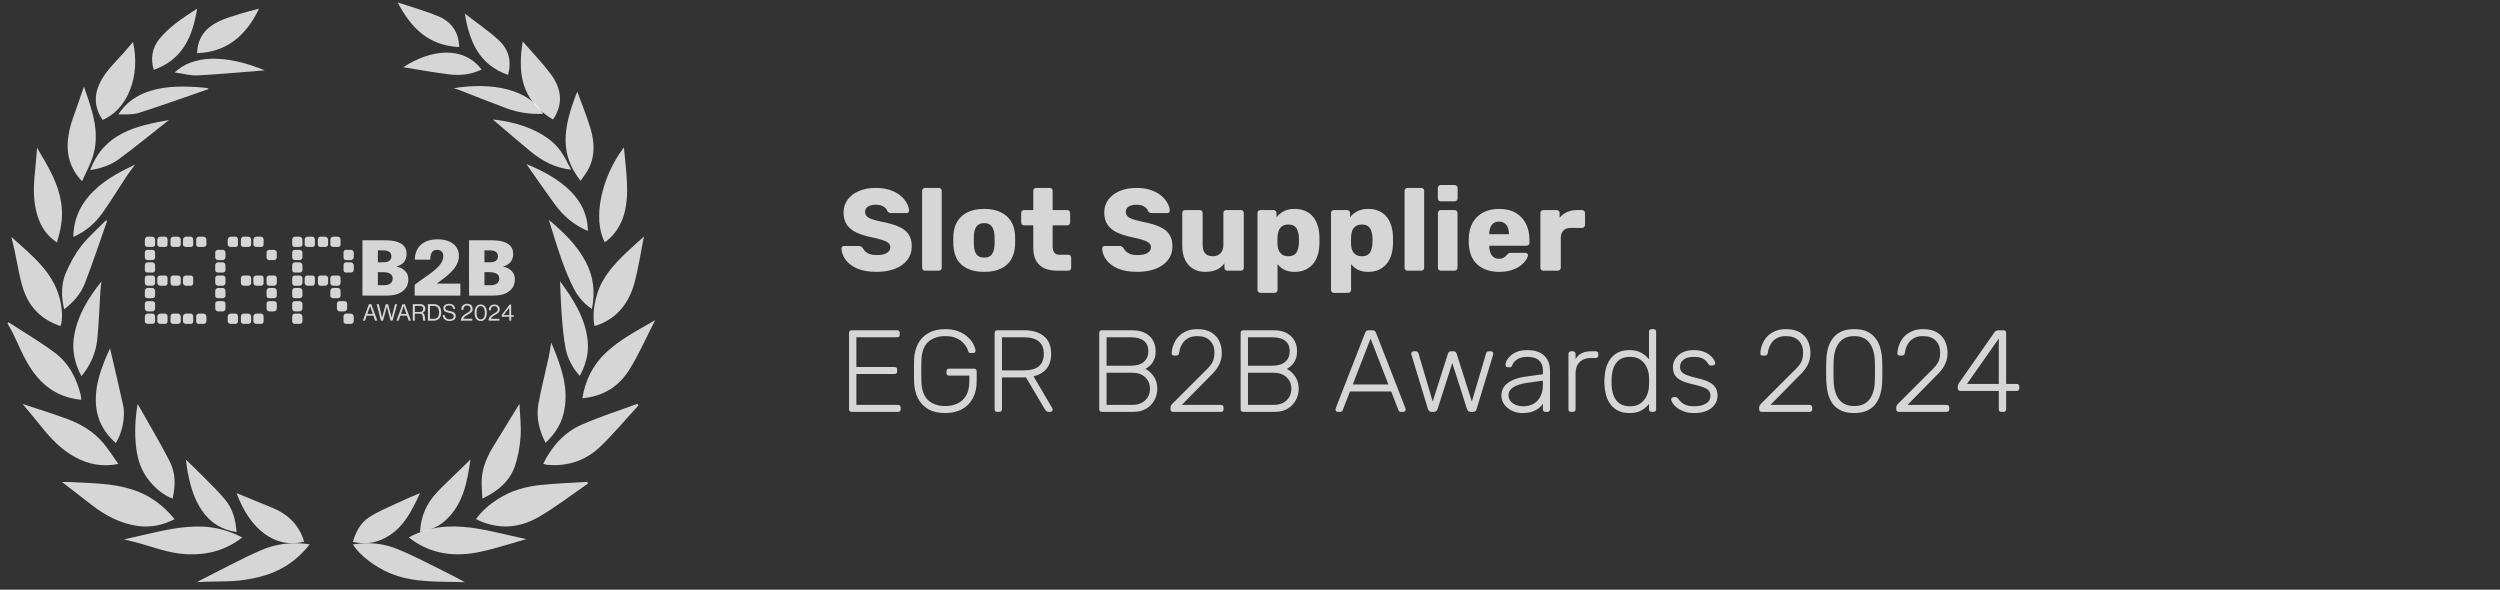 <?xml version="1.0" encoding="UTF-8"?>
<svg xmlns="http://www.w3.org/2000/svg" width="301" height="71" viewBox="0 0 301 71" fill="none">
  <rect x="0" y="0" width="301" height="71" fill="#333333" stroke="none"/>
  <path d="M105.549 32.731C104.614 32.731 103.837 32.6 103.22 32.338C102.602 32.067 102.134 31.716 101.816 31.286C101.498 30.855 101.33 30.397 101.311 29.91C101.311 29.835 101.339 29.77 101.395 29.714C101.461 29.648 101.535 29.615 101.62 29.615H103.388C103.519 29.615 103.617 29.639 103.683 29.686C103.758 29.732 103.823 29.793 103.879 29.868C103.954 30.008 104.057 30.144 104.188 30.275C104.328 30.406 104.506 30.514 104.721 30.598C104.946 30.673 105.222 30.71 105.549 30.71C106.092 30.71 106.499 30.626 106.77 30.457C107.051 30.289 107.192 30.06 107.192 29.77C107.192 29.564 107.117 29.395 106.967 29.265C106.817 29.124 106.574 29.003 106.237 28.9C105.91 28.787 105.47 28.675 104.918 28.563C104.207 28.413 103.599 28.221 103.093 27.987C102.597 27.744 102.218 27.431 101.956 27.047C101.694 26.654 101.563 26.167 101.563 25.587C101.563 25.017 101.723 24.507 102.041 24.058C102.368 23.608 102.822 23.258 103.402 23.005C103.982 22.752 104.67 22.626 105.465 22.626C106.111 22.626 106.677 22.71 107.163 22.878C107.659 23.047 108.076 23.271 108.413 23.552C108.749 23.833 109.002 24.132 109.17 24.451C109.348 24.759 109.442 25.063 109.451 25.363C109.451 25.438 109.423 25.508 109.367 25.573C109.311 25.629 109.241 25.657 109.156 25.657H107.304C107.201 25.657 107.112 25.639 107.037 25.601C106.962 25.564 106.897 25.503 106.841 25.419C106.785 25.213 106.635 25.035 106.392 24.886C106.158 24.727 105.849 24.647 105.465 24.647C105.054 24.647 104.731 24.722 104.497 24.872C104.272 25.012 104.16 25.232 104.16 25.531C104.16 25.718 104.221 25.882 104.342 26.022C104.473 26.163 104.684 26.284 104.974 26.387C105.273 26.49 105.68 26.598 106.195 26.71C107.047 26.869 107.734 27.07 108.258 27.314C108.782 27.547 109.166 27.856 109.409 28.24C109.652 28.614 109.774 29.087 109.774 29.657C109.774 30.294 109.592 30.846 109.227 31.314C108.871 31.772 108.375 32.123 107.739 32.366C107.103 32.609 106.373 32.731 105.549 32.731ZM111.376 32.591C111.273 32.591 111.188 32.558 111.123 32.493C111.057 32.427 111.025 32.343 111.025 32.24V22.977C111.025 22.874 111.057 22.79 111.123 22.724C111.188 22.659 111.273 22.626 111.376 22.626H113.032C113.135 22.626 113.219 22.659 113.284 22.724C113.35 22.79 113.383 22.874 113.383 22.977V32.24C113.383 32.343 113.35 32.427 113.284 32.493C113.219 32.558 113.135 32.591 113.032 32.591H111.376ZM118.493 32.731C117.707 32.731 117.043 32.605 116.5 32.352C115.967 32.1 115.555 31.739 115.265 31.271C114.984 30.794 114.825 30.228 114.788 29.573C114.779 29.386 114.774 29.176 114.774 28.942C114.774 28.698 114.779 28.488 114.788 28.31C114.825 27.646 114.994 27.08 115.293 26.612C115.593 26.144 116.009 25.784 116.542 25.531C117.085 25.279 117.735 25.152 118.493 25.152C119.26 25.152 119.911 25.279 120.444 25.531C120.987 25.784 121.408 26.144 121.707 26.612C122.007 27.08 122.175 27.646 122.212 28.31C122.222 28.488 122.227 28.698 122.227 28.942C122.227 29.176 122.222 29.386 122.212 29.573C122.175 30.228 122.011 30.794 121.721 31.271C121.441 31.739 121.029 32.1 120.486 32.352C119.953 32.605 119.289 32.731 118.493 32.731ZM118.493 31.019C118.914 31.019 119.218 30.893 119.405 30.64C119.602 30.387 119.714 30.008 119.742 29.503C119.752 29.363 119.756 29.176 119.756 28.942C119.756 28.708 119.752 28.521 119.742 28.38C119.714 27.884 119.602 27.51 119.405 27.258C119.218 26.995 118.914 26.864 118.493 26.864C118.081 26.864 117.777 26.995 117.581 27.258C117.384 27.51 117.277 27.884 117.258 28.38C117.249 28.521 117.244 28.708 117.244 28.942C117.244 29.176 117.249 29.363 117.258 29.503C117.277 30.008 117.384 30.387 117.581 30.64C117.777 30.893 118.081 31.019 118.493 31.019ZM127.313 32.591C126.714 32.591 126.195 32.497 125.755 32.31C125.325 32.114 124.992 31.814 124.758 31.412C124.525 31 124.408 30.471 124.408 29.826V27.131H123.313C123.21 27.131 123.121 27.098 123.046 27.033C122.981 26.967 122.948 26.883 122.948 26.78V25.643C122.948 25.541 122.981 25.456 123.046 25.391C123.121 25.325 123.21 25.293 123.313 25.293H124.408V22.977C124.408 22.874 124.44 22.79 124.506 22.724C124.581 22.659 124.665 22.626 124.758 22.626H126.386C126.489 22.626 126.574 22.659 126.639 22.724C126.705 22.79 126.737 22.874 126.737 22.977V25.293H128.492C128.595 25.293 128.679 25.325 128.744 25.391C128.81 25.456 128.843 25.541 128.843 25.643V26.78C128.843 26.883 128.81 26.967 128.744 27.033C128.679 27.098 128.595 27.131 128.492 27.131H126.737V29.629C126.737 29.948 126.798 30.2 126.92 30.387C127.041 30.574 127.247 30.668 127.537 30.668H128.618C128.721 30.668 128.805 30.701 128.871 30.766C128.936 30.832 128.969 30.916 128.969 31.019V32.24C128.969 32.343 128.936 32.427 128.871 32.493C128.805 32.558 128.721 32.591 128.618 32.591H127.313ZM136.937 32.731C136.001 32.731 135.224 32.6 134.607 32.338C133.989 32.067 133.521 31.716 133.203 31.286C132.885 30.855 132.717 30.397 132.698 29.91C132.698 29.835 132.726 29.77 132.782 29.714C132.848 29.648 132.922 29.615 133.007 29.615H134.775C134.906 29.615 135.004 29.639 135.07 29.686C135.145 29.732 135.21 29.793 135.266 29.868C135.341 30.008 135.444 30.144 135.575 30.275C135.715 30.406 135.893 30.514 136.108 30.598C136.333 30.673 136.609 30.71 136.937 30.71C137.479 30.71 137.886 30.626 138.158 30.457C138.438 30.289 138.579 30.06 138.579 29.77C138.579 29.564 138.504 29.395 138.354 29.265C138.204 29.124 137.961 29.003 137.624 28.9C137.297 28.787 136.857 28.675 136.305 28.563C135.594 28.413 134.986 28.221 134.48 27.987C133.984 27.744 133.606 27.431 133.344 27.047C133.082 26.654 132.951 26.167 132.951 25.587C132.951 25.017 133.11 24.507 133.428 24.058C133.755 23.608 134.209 23.258 134.789 23.005C135.369 22.752 136.057 22.626 136.852 22.626C137.498 22.626 138.064 22.71 138.551 22.878C139.046 23.047 139.463 23.271 139.8 23.552C140.137 23.833 140.389 24.132 140.558 24.451C140.735 24.759 140.829 25.063 140.838 25.363C140.838 25.438 140.81 25.508 140.754 25.573C140.698 25.629 140.628 25.657 140.544 25.657H138.691C138.588 25.657 138.499 25.639 138.424 25.601C138.349 25.564 138.284 25.503 138.228 25.419C138.172 25.213 138.022 25.035 137.779 24.886C137.545 24.727 137.236 24.647 136.852 24.647C136.441 24.647 136.118 24.722 135.884 24.872C135.659 25.012 135.547 25.232 135.547 25.531C135.547 25.718 135.608 25.882 135.729 26.022C135.86 26.163 136.071 26.284 136.361 26.387C136.66 26.49 137.068 26.598 137.582 26.71C138.434 26.869 139.121 27.07 139.645 27.314C140.169 27.547 140.553 27.856 140.796 28.24C141.039 28.614 141.161 29.087 141.161 29.657C141.161 30.294 140.979 30.846 140.614 31.314C140.258 31.772 139.762 32.123 139.126 32.366C138.49 32.609 137.76 32.731 136.937 32.731ZM145.092 32.731C144.559 32.731 144.082 32.609 143.661 32.366C143.249 32.123 142.926 31.767 142.692 31.3C142.459 30.822 142.342 30.242 142.342 29.559V25.643C142.342 25.541 142.374 25.456 142.44 25.391C142.505 25.325 142.59 25.293 142.692 25.293H144.447C144.55 25.293 144.634 25.325 144.699 25.391C144.765 25.456 144.798 25.541 144.798 25.643V29.475C144.798 30.392 145.209 30.851 146.033 30.851C146.416 30.851 146.721 30.733 146.945 30.5C147.179 30.256 147.296 29.915 147.296 29.475V25.643C147.296 25.541 147.329 25.456 147.394 25.391C147.46 25.325 147.544 25.293 147.647 25.293H149.401C149.504 25.293 149.588 25.325 149.654 25.391C149.719 25.456 149.752 25.541 149.752 25.643V32.24C149.752 32.343 149.719 32.427 149.654 32.493C149.588 32.558 149.504 32.591 149.401 32.591H147.773C147.68 32.591 147.595 32.558 147.521 32.493C147.455 32.427 147.422 32.343 147.422 32.24V31.707C147.179 32.044 146.861 32.301 146.468 32.478C146.084 32.647 145.626 32.731 145.092 32.731ZM151.754 35.258C151.651 35.258 151.567 35.225 151.501 35.159C151.436 35.094 151.403 35.01 151.403 34.907V25.643C151.403 25.541 151.436 25.456 151.501 25.391C151.567 25.325 151.651 25.293 151.754 25.293H153.34C153.433 25.293 153.513 25.325 153.578 25.391C153.653 25.456 153.691 25.541 153.691 25.643V26.163C153.906 25.873 154.191 25.634 154.547 25.447C154.902 25.25 155.342 25.152 155.866 25.152C156.334 25.152 156.746 25.227 157.101 25.377C157.457 25.517 157.761 25.728 158.013 26.008C158.266 26.289 158.463 26.631 158.603 27.033C158.753 27.435 158.837 27.898 158.856 28.422C158.865 28.61 158.87 28.783 158.87 28.942C158.87 29.101 158.865 29.274 158.856 29.461C158.837 29.966 158.757 30.42 158.617 30.822C158.477 31.225 158.28 31.566 158.028 31.847C157.775 32.128 157.466 32.347 157.101 32.507C156.746 32.656 156.334 32.731 155.866 32.731C155.408 32.731 155.005 32.652 154.659 32.493C154.322 32.324 154.042 32.09 153.817 31.791V34.907C153.817 35.01 153.784 35.094 153.719 35.159C153.653 35.225 153.569 35.258 153.466 35.258H151.754ZM155.108 30.851C155.426 30.851 155.674 30.785 155.852 30.654C156.03 30.523 156.156 30.345 156.231 30.121C156.315 29.896 156.367 29.648 156.385 29.377C156.404 29.087 156.404 28.797 156.385 28.507C156.367 28.235 156.315 27.987 156.231 27.763C156.156 27.538 156.03 27.36 155.852 27.229C155.674 27.098 155.426 27.033 155.108 27.033C154.799 27.033 154.552 27.103 154.364 27.243C154.177 27.374 154.042 27.547 153.957 27.763C153.873 27.978 153.826 28.212 153.817 28.465C153.808 28.642 153.803 28.815 153.803 28.984C153.803 29.152 153.808 29.33 153.817 29.517C153.826 29.751 153.878 29.971 153.971 30.177C154.065 30.373 154.205 30.537 154.392 30.668C154.58 30.79 154.818 30.851 155.108 30.851ZM160.608 35.258C160.505 35.258 160.421 35.225 160.355 35.159C160.29 35.094 160.257 35.01 160.257 34.907V25.643C160.257 25.541 160.29 25.456 160.355 25.391C160.421 25.325 160.505 25.293 160.608 25.293H162.194C162.288 25.293 162.367 25.325 162.433 25.391C162.507 25.456 162.545 25.541 162.545 25.643V26.163C162.76 25.873 163.045 25.634 163.401 25.447C163.757 25.25 164.196 25.152 164.72 25.152C165.188 25.152 165.6 25.227 165.955 25.377C166.311 25.517 166.615 25.728 166.868 26.008C167.12 26.289 167.317 26.631 167.457 27.033C167.607 27.435 167.691 27.898 167.71 28.422C167.719 28.61 167.724 28.783 167.724 28.942C167.724 29.101 167.719 29.274 167.71 29.461C167.691 29.966 167.612 30.42 167.471 30.822C167.331 31.225 167.134 31.566 166.882 31.847C166.629 32.128 166.32 32.347 165.955 32.507C165.6 32.656 165.188 32.731 164.72 32.731C164.262 32.731 163.859 32.652 163.513 32.493C163.176 32.324 162.896 32.09 162.671 31.791V34.907C162.671 35.01 162.638 35.094 162.573 35.159C162.507 35.225 162.423 35.258 162.32 35.258H160.608ZM163.962 30.851C164.281 30.851 164.528 30.785 164.706 30.654C164.884 30.523 165.01 30.345 165.085 30.121C165.169 29.896 165.221 29.648 165.24 29.377C165.258 29.087 165.258 28.797 165.24 28.507C165.221 28.235 165.169 27.987 165.085 27.763C165.01 27.538 164.884 27.36 164.706 27.229C164.528 27.098 164.281 27.033 163.962 27.033C163.654 27.033 163.406 27.103 163.219 27.243C163.031 27.374 162.896 27.547 162.812 27.763C162.727 27.978 162.681 28.212 162.671 28.465C162.662 28.642 162.657 28.815 162.657 28.984C162.657 29.152 162.662 29.33 162.671 29.517C162.681 29.751 162.732 29.971 162.826 30.177C162.919 30.373 163.059 30.537 163.247 30.668C163.434 30.79 163.672 30.851 163.962 30.851ZM169.462 32.591C169.359 32.591 169.275 32.558 169.21 32.493C169.144 32.427 169.111 32.343 169.111 32.24V22.977C169.111 22.874 169.144 22.79 169.21 22.724C169.275 22.659 169.359 22.626 169.462 22.626H171.118C171.221 22.626 171.305 22.659 171.371 22.724C171.436 22.79 171.469 22.874 171.469 22.977V32.24C171.469 32.343 171.436 32.427 171.371 32.493C171.305 32.558 171.221 32.591 171.118 32.591H169.462ZM173.478 32.591C173.375 32.591 173.291 32.558 173.225 32.493C173.16 32.427 173.127 32.343 173.127 32.24V25.643C173.127 25.541 173.16 25.456 173.225 25.391C173.291 25.325 173.375 25.293 173.478 25.293H175.134C175.228 25.293 175.307 25.325 175.373 25.391C175.448 25.456 175.485 25.541 175.485 25.643V32.24C175.485 32.343 175.448 32.427 175.373 32.493C175.307 32.558 175.228 32.591 175.134 32.591H173.478ZM173.464 24.24C173.361 24.24 173.277 24.207 173.211 24.142C173.146 24.076 173.113 23.992 173.113 23.889V22.64C173.113 22.537 173.146 22.453 173.211 22.387C173.277 22.312 173.361 22.275 173.464 22.275H175.134C175.237 22.275 175.321 22.312 175.387 22.387C175.462 22.453 175.499 22.537 175.499 22.64V23.889C175.499 23.992 175.462 24.076 175.387 24.142C175.321 24.207 175.237 24.24 175.134 24.24H173.464ZM180.498 32.731C179.394 32.731 178.514 32.432 177.859 31.833C177.204 31.234 176.863 30.345 176.835 29.166C176.835 29.101 176.835 29.017 176.835 28.914C176.835 28.811 176.835 28.731 176.835 28.675C176.863 27.936 177.026 27.304 177.326 26.78C177.635 26.247 178.056 25.845 178.589 25.573C179.132 25.293 179.763 25.152 180.484 25.152C181.307 25.152 181.986 25.316 182.519 25.643C183.062 25.971 183.469 26.415 183.74 26.977C184.011 27.538 184.147 28.179 184.147 28.9V29.236C184.147 29.339 184.11 29.424 184.035 29.489C183.969 29.555 183.89 29.587 183.796 29.587H179.305C179.305 29.597 179.305 29.611 179.305 29.629C179.305 29.648 179.305 29.667 179.305 29.686C179.314 29.957 179.361 30.205 179.445 30.429C179.529 30.654 179.66 30.832 179.838 30.963C180.016 31.094 180.231 31.159 180.484 31.159C180.671 31.159 180.825 31.131 180.947 31.075C181.078 31.009 181.186 30.939 181.27 30.864C181.354 30.78 181.419 30.71 181.466 30.654C181.55 30.56 181.616 30.504 181.663 30.486C181.719 30.457 181.803 30.444 181.915 30.444H183.656C183.749 30.444 183.824 30.471 183.88 30.528C183.946 30.574 183.974 30.645 183.964 30.738C183.955 30.897 183.876 31.089 183.726 31.314C183.576 31.538 183.356 31.763 183.066 31.987C182.786 32.203 182.43 32.38 182 32.521C181.569 32.661 181.069 32.731 180.498 32.731ZM179.305 28.198H181.677V28.17C181.677 27.87 181.63 27.608 181.536 27.384C181.452 27.159 181.317 26.986 181.129 26.864C180.952 26.743 180.736 26.682 180.484 26.682C180.231 26.682 180.016 26.743 179.838 26.864C179.67 26.986 179.539 27.159 179.445 27.384C179.352 27.608 179.305 27.87 179.305 28.17V28.198ZM185.814 32.591C185.711 32.591 185.626 32.558 185.561 32.493C185.495 32.427 185.463 32.343 185.463 32.24V25.643C185.463 25.55 185.495 25.47 185.561 25.405C185.626 25.33 185.711 25.293 185.814 25.293H187.428C187.531 25.293 187.615 25.33 187.68 25.405C187.746 25.47 187.779 25.55 187.779 25.643V26.205C188.031 25.915 188.331 25.69 188.677 25.531C189.032 25.372 189.43 25.293 189.87 25.293H190.487C190.581 25.293 190.66 25.325 190.726 25.391C190.801 25.456 190.838 25.541 190.838 25.643V27.089C190.838 27.183 190.801 27.267 190.726 27.342C190.66 27.407 190.581 27.44 190.487 27.44H189.126C188.742 27.44 188.443 27.547 188.228 27.763C188.022 27.969 187.919 28.263 187.919 28.647V32.24C187.919 32.343 187.881 32.427 187.807 32.493C187.741 32.558 187.657 32.591 187.554 32.591H185.814ZM102.532 49.591C102.438 49.591 102.363 49.563 102.307 49.507C102.251 49.45 102.223 49.376 102.223 49.282V40.089C102.223 39.986 102.251 39.907 102.307 39.85C102.363 39.794 102.438 39.766 102.532 39.766H108.006C108.108 39.766 108.188 39.794 108.244 39.85C108.3 39.907 108.328 39.986 108.328 40.089V40.3C108.328 40.393 108.3 40.468 108.244 40.524C108.188 40.58 108.108 40.608 108.006 40.608H103.107V44.187H107.697C107.8 44.187 107.879 44.215 107.935 44.272C107.992 44.328 108.02 44.407 108.02 44.51V44.721C108.02 44.814 107.992 44.889 107.935 44.945C107.879 45.001 107.8 45.029 107.697 45.029H103.107V48.749H108.118C108.221 48.749 108.3 48.777 108.356 48.833C108.413 48.889 108.441 48.969 108.441 49.072V49.282C108.441 49.376 108.413 49.45 108.356 49.507C108.3 49.563 108.221 49.591 108.118 49.591H102.532ZM113.802 49.731C112.997 49.731 112.318 49.577 111.766 49.268C111.224 48.95 110.807 48.51 110.517 47.949C110.237 47.387 110.082 46.742 110.054 46.012C110.045 45.591 110.04 45.146 110.04 44.678C110.04 44.211 110.045 43.766 110.054 43.345C110.082 42.606 110.237 41.96 110.517 41.408C110.807 40.847 111.228 40.412 111.78 40.103C112.333 39.785 113.006 39.626 113.802 39.626C114.447 39.626 114.999 39.724 115.458 39.921C115.916 40.108 116.29 40.346 116.58 40.636C116.871 40.917 117.086 41.203 117.226 41.493C117.366 41.783 117.441 42.026 117.451 42.222C117.46 42.307 117.437 42.377 117.38 42.433C117.324 42.48 117.249 42.503 117.156 42.503H116.847C116.763 42.503 116.702 42.484 116.665 42.447C116.627 42.4 116.59 42.325 116.552 42.222C116.459 41.932 116.3 41.656 116.075 41.394C115.86 41.123 115.565 40.903 115.191 40.735C114.826 40.557 114.363 40.468 113.802 40.468C112.969 40.468 112.29 40.697 111.766 41.156C111.252 41.605 110.976 42.358 110.938 43.415C110.91 44.258 110.91 45.1 110.938 45.942C110.976 46.99 111.252 47.743 111.766 48.201C112.29 48.66 112.969 48.889 113.802 48.889C114.354 48.889 114.849 48.786 115.289 48.58C115.729 48.365 116.075 48.042 116.328 47.612C116.58 47.172 116.707 46.615 116.707 45.942V45.226H114.265C114.171 45.226 114.096 45.198 114.04 45.142C113.984 45.076 113.956 44.997 113.956 44.903V44.707C113.956 44.604 113.984 44.524 114.04 44.468C114.096 44.412 114.171 44.384 114.265 44.384H117.268C117.371 44.384 117.451 44.412 117.507 44.468C117.563 44.524 117.591 44.604 117.591 44.707V45.942C117.591 46.69 117.441 47.35 117.142 47.921C116.852 48.491 116.421 48.936 115.851 49.254C115.289 49.572 114.606 49.731 113.802 49.731ZM120.062 49.591C119.968 49.591 119.894 49.563 119.837 49.507C119.781 49.45 119.753 49.376 119.753 49.282V40.089C119.753 39.986 119.781 39.907 119.837 39.85C119.894 39.794 119.968 39.766 120.062 39.766H123.332C124.315 39.766 125.096 40 125.676 40.468C126.266 40.936 126.56 41.647 126.56 42.601C126.56 43.35 126.373 43.949 125.999 44.398C125.625 44.847 125.105 45.151 124.441 45.31L126.701 49.156C126.729 49.212 126.743 49.263 126.743 49.31C126.743 49.385 126.715 49.45 126.659 49.507C126.602 49.563 126.537 49.591 126.462 49.591H126.294C126.144 49.591 126.032 49.553 125.957 49.478C125.882 49.394 125.816 49.305 125.76 49.212L123.529 45.436H120.637V49.282C120.637 49.376 120.609 49.45 120.553 49.507C120.497 49.563 120.418 49.591 120.315 49.591H120.062ZM120.637 44.594H123.262C124.076 44.594 124.68 44.431 125.073 44.103C125.475 43.766 125.676 43.266 125.676 42.601C125.676 41.937 125.475 41.441 125.073 41.114C124.68 40.777 124.076 40.608 123.262 40.608H120.637V44.594ZM132.658 49.591C132.564 49.591 132.49 49.563 132.433 49.507C132.377 49.45 132.349 49.376 132.349 49.282V40.089C132.349 39.986 132.377 39.907 132.433 39.85C132.49 39.794 132.564 39.766 132.658 39.766H136.321C136.976 39.766 137.509 39.883 137.921 40.117C138.342 40.351 138.651 40.66 138.847 41.043C139.044 41.418 139.142 41.829 139.142 42.279C139.142 42.681 139.077 43.027 138.946 43.317C138.824 43.598 138.665 43.827 138.469 44.005C138.281 44.183 138.094 44.318 137.907 44.412C138.281 44.599 138.614 44.898 138.904 45.31C139.194 45.722 139.339 46.222 139.339 46.812C139.339 47.28 139.226 47.729 139.002 48.159C138.787 48.58 138.459 48.926 138.019 49.198C137.589 49.46 137.056 49.591 136.419 49.591H132.658ZM133.233 48.749H136.279C136.971 48.749 137.505 48.566 137.879 48.201C138.263 47.836 138.454 47.373 138.454 46.812C138.454 46.241 138.263 45.778 137.879 45.422C137.505 45.057 136.971 44.875 136.279 44.875H133.233V48.749ZM133.233 44.033H136.139C136.831 44.033 137.355 43.879 137.711 43.57C138.076 43.261 138.258 42.831 138.258 42.279C138.258 41.727 138.076 41.31 137.711 41.029C137.355 40.749 136.831 40.608 136.139 40.608H133.233V44.033ZM141.238 49.591C141.144 49.591 141.07 49.563 141.013 49.507C140.957 49.45 140.929 49.376 140.929 49.282V49.072C140.929 48.978 140.953 48.889 140.999 48.805C141.055 48.711 141.149 48.604 141.28 48.482L144.915 44.847C145.271 44.52 145.542 44.234 145.729 43.991C145.916 43.748 146.043 43.509 146.108 43.275C146.183 43.032 146.22 42.765 146.22 42.475C146.22 41.848 146.038 41.357 145.673 41.001C145.317 40.646 144.808 40.468 144.143 40.468C143.722 40.468 143.357 40.552 143.048 40.721C142.74 40.889 142.496 41.128 142.319 41.436C142.141 41.736 142.024 42.087 141.968 42.489C141.958 42.601 141.916 42.686 141.841 42.742C141.767 42.788 141.701 42.812 141.645 42.812H141.364C141.271 42.812 141.196 42.788 141.14 42.742C141.093 42.686 141.07 42.62 141.07 42.545C141.079 42.227 141.144 41.9 141.266 41.563C141.388 41.217 141.57 40.898 141.813 40.608C142.066 40.318 142.384 40.084 142.768 39.907C143.151 39.719 143.61 39.626 144.143 39.626C144.854 39.626 145.425 39.762 145.855 40.033C146.295 40.304 146.613 40.655 146.81 41.086C147.006 41.516 147.105 41.979 147.105 42.475C147.105 42.859 147.048 43.214 146.936 43.542C146.824 43.86 146.655 44.173 146.431 44.482C146.206 44.782 145.921 45.09 145.575 45.408L142.291 48.749H146.992C147.095 48.749 147.175 48.777 147.231 48.833C147.287 48.889 147.315 48.969 147.315 49.072V49.282C147.315 49.376 147.287 49.45 147.231 49.507C147.175 49.563 147.095 49.591 146.992 49.591H141.238ZM149.681 49.591C149.587 49.591 149.513 49.563 149.456 49.507C149.4 49.45 149.372 49.376 149.372 49.282V40.089C149.372 39.986 149.4 39.907 149.456 39.85C149.513 39.794 149.587 39.766 149.681 39.766H153.344C153.999 39.766 154.532 39.883 154.944 40.117C155.365 40.351 155.674 40.66 155.871 41.043C156.067 41.418 156.165 41.829 156.165 42.279C156.165 42.681 156.1 43.027 155.969 43.317C155.847 43.598 155.688 43.827 155.492 44.005C155.304 44.183 155.117 44.318 154.93 44.412C155.304 44.599 155.637 44.898 155.927 45.31C156.217 45.722 156.362 46.222 156.362 46.812C156.362 47.28 156.249 47.729 156.025 48.159C155.81 48.58 155.482 48.926 155.042 49.198C154.612 49.46 154.079 49.591 153.442 49.591H149.681ZM150.256 48.749H153.302C153.994 48.749 154.528 48.566 154.902 48.201C155.286 47.836 155.478 47.373 155.478 46.812C155.478 46.241 155.286 45.778 154.902 45.422C154.528 45.057 153.994 44.875 153.302 44.875H150.256V48.749ZM150.256 44.033H153.162C153.854 44.033 154.378 43.879 154.734 43.57C155.099 43.261 155.281 42.831 155.281 42.279C155.281 41.727 155.099 41.31 154.734 41.029C154.378 40.749 153.854 40.608 153.162 40.608H150.256V44.033ZM161.075 49.591C161 49.591 160.934 49.563 160.878 49.507C160.822 49.45 160.794 49.385 160.794 49.31C160.794 49.263 160.803 49.212 160.822 49.156L164.373 40.047C164.41 39.953 164.457 39.883 164.513 39.836C164.579 39.79 164.668 39.766 164.78 39.766H165.257C165.369 39.766 165.454 39.79 165.51 39.836C165.575 39.883 165.627 39.953 165.664 40.047L169.215 49.156C169.234 49.212 169.243 49.263 169.243 49.31C169.243 49.385 169.215 49.45 169.159 49.507C169.103 49.563 169.037 49.591 168.962 49.591H168.682C168.588 49.591 168.518 49.567 168.471 49.521C168.424 49.465 168.392 49.418 168.373 49.38L167.503 47.135H162.534L161.664 49.38C161.655 49.418 161.622 49.465 161.566 49.521C161.519 49.567 161.449 49.591 161.355 49.591H161.075ZM162.871 46.293H167.166L165.018 40.763L162.871 46.293ZM172.37 49.591C172.249 49.591 172.155 49.563 172.089 49.507C172.024 49.45 171.968 49.362 171.921 49.24L169.942 42.728C169.923 42.672 169.914 42.62 169.914 42.573C169.914 42.498 169.942 42.433 169.998 42.377C170.054 42.321 170.12 42.293 170.195 42.293H170.461C170.555 42.293 170.625 42.321 170.672 42.377C170.728 42.424 170.761 42.466 170.77 42.503L172.497 48.342L174.335 42.573C174.354 42.517 174.391 42.456 174.447 42.391C174.504 42.325 174.592 42.293 174.714 42.293H174.995C175.116 42.293 175.205 42.325 175.261 42.391C175.327 42.456 175.364 42.517 175.374 42.573L177.212 48.342L178.939 42.503C178.948 42.466 178.976 42.424 179.023 42.377C179.079 42.321 179.154 42.293 179.247 42.293H179.514C179.589 42.293 179.654 42.321 179.711 42.377C179.767 42.433 179.795 42.498 179.795 42.573C179.795 42.62 179.785 42.672 179.767 42.728L177.788 49.24C177.75 49.362 177.699 49.45 177.633 49.507C177.568 49.563 177.47 49.591 177.339 49.591H177.1C176.978 49.591 176.875 49.563 176.791 49.507C176.716 49.45 176.66 49.362 176.623 49.24L174.854 43.71L173.086 49.24C173.049 49.362 172.992 49.45 172.918 49.507C172.843 49.563 172.74 49.591 172.609 49.591H172.37ZM183.282 49.731C182.833 49.731 182.416 49.638 182.033 49.45C181.659 49.263 181.354 49.015 181.121 48.707C180.887 48.389 180.77 48.033 180.77 47.64C180.77 47.004 181.027 46.494 181.542 46.11C182.056 45.727 182.725 45.478 183.549 45.366L185.766 45.057V44.566C185.766 44.07 185.612 43.682 185.303 43.401C185.004 43.111 184.522 42.966 183.857 42.966C183.371 42.966 182.978 43.065 182.678 43.261C182.379 43.448 182.173 43.696 182.061 44.005C182.014 44.145 181.925 44.215 181.794 44.215H181.57C181.457 44.215 181.378 44.187 181.331 44.131C181.284 44.066 181.261 43.991 181.261 43.907C181.261 43.776 181.308 43.612 181.401 43.415C181.504 43.219 181.659 43.027 181.864 42.84C182.07 42.643 182.337 42.48 182.664 42.349C182.992 42.218 183.39 42.152 183.857 42.152C184.409 42.152 184.863 42.227 185.219 42.377C185.584 42.526 185.864 42.723 186.061 42.966C186.267 43.2 186.412 43.462 186.496 43.752C186.58 44.042 186.622 44.328 186.622 44.608V49.282C186.622 49.376 186.594 49.45 186.538 49.507C186.482 49.563 186.407 49.591 186.314 49.591H186.075C185.981 49.591 185.906 49.563 185.85 49.507C185.794 49.45 185.766 49.376 185.766 49.282V48.622C185.654 48.791 185.495 48.959 185.289 49.128C185.083 49.296 184.816 49.441 184.489 49.563C184.171 49.675 183.768 49.731 183.282 49.731ZM183.422 48.917C183.853 48.917 184.246 48.824 184.601 48.636C184.957 48.449 185.237 48.164 185.443 47.78C185.659 47.387 185.766 46.896 185.766 46.307V45.829L183.956 46.082C183.188 46.185 182.608 46.363 182.215 46.615C181.822 46.868 181.626 47.186 181.626 47.57C181.626 47.879 181.715 48.131 181.892 48.328C182.07 48.524 182.295 48.674 182.566 48.777C182.847 48.87 183.132 48.917 183.422 48.917ZM189.15 49.591C189.057 49.591 188.982 49.563 188.926 49.507C188.87 49.45 188.842 49.376 188.842 49.282V42.615C188.842 42.522 188.87 42.447 188.926 42.391C188.982 42.325 189.057 42.293 189.15 42.293H189.375C189.469 42.293 189.543 42.325 189.6 42.391C189.665 42.447 189.698 42.522 189.698 42.615V43.261C189.866 42.934 190.11 42.69 190.428 42.531C190.746 42.372 191.139 42.293 191.607 42.293H192.126C192.219 42.293 192.294 42.321 192.35 42.377C192.407 42.433 192.435 42.508 192.435 42.601V42.798C192.435 42.891 192.407 42.966 192.35 43.022C192.294 43.078 192.219 43.107 192.126 43.107H191.522C190.961 43.107 190.517 43.27 190.189 43.598C189.862 43.925 189.698 44.37 189.698 44.931V49.282C189.698 49.376 189.665 49.45 189.6 49.507C189.543 49.563 189.469 49.591 189.375 49.591H189.15ZM196.182 49.731C195.639 49.731 195.176 49.633 194.792 49.436C194.418 49.24 194.114 48.978 193.88 48.651C193.646 48.323 193.473 47.958 193.36 47.556C193.258 47.153 193.197 46.746 193.178 46.335C193.169 46.194 193.164 46.063 193.164 45.942C193.164 45.82 193.169 45.689 193.178 45.549C193.197 45.137 193.258 44.73 193.36 44.328C193.473 43.925 193.646 43.56 193.88 43.233C194.114 42.905 194.418 42.643 194.792 42.447C195.176 42.251 195.639 42.152 196.182 42.152C196.762 42.152 197.239 42.26 197.613 42.475C197.997 42.69 198.305 42.952 198.539 43.261V39.935C198.539 39.841 198.567 39.766 198.624 39.71C198.68 39.654 198.755 39.626 198.848 39.626H199.087C199.18 39.626 199.255 39.654 199.311 39.71C199.367 39.766 199.396 39.841 199.396 39.935V49.282C199.396 49.376 199.367 49.45 199.311 49.507C199.255 49.563 199.18 49.591 199.087 49.591H198.848C198.755 49.591 198.68 49.563 198.624 49.507C198.567 49.45 198.539 49.376 198.539 49.282V48.622C198.305 48.941 197.997 49.207 197.613 49.422C197.239 49.628 196.762 49.731 196.182 49.731ZM196.266 48.917C196.799 48.917 197.229 48.791 197.557 48.538C197.884 48.286 198.128 47.972 198.287 47.598C198.446 47.214 198.53 46.831 198.539 46.447C198.549 46.307 198.553 46.124 198.553 45.9C198.553 45.675 198.549 45.493 198.539 45.352C198.53 44.978 198.441 44.608 198.273 44.243C198.114 43.879 197.87 43.574 197.543 43.331C197.215 43.088 196.79 42.966 196.266 42.966C195.723 42.966 195.288 43.088 194.96 43.331C194.642 43.574 194.413 43.893 194.273 44.286C194.132 44.678 194.053 45.1 194.034 45.549C194.025 45.811 194.025 46.073 194.034 46.335C194.053 46.784 194.132 47.205 194.273 47.598C194.413 47.991 194.642 48.309 194.96 48.552C195.288 48.795 195.723 48.917 196.266 48.917ZM204 49.731C203.514 49.731 203.093 49.666 202.737 49.535C202.391 49.404 202.105 49.249 201.881 49.072C201.656 48.884 201.488 48.702 201.376 48.524C201.273 48.346 201.217 48.211 201.207 48.117C201.198 48.014 201.231 47.939 201.305 47.893C201.38 47.836 201.45 47.808 201.516 47.808H201.726C201.783 47.808 201.829 47.818 201.867 47.836C201.914 47.855 201.97 47.907 202.035 47.991C202.157 48.15 202.297 48.304 202.456 48.454C202.615 48.594 202.817 48.707 203.06 48.791C203.312 48.875 203.626 48.917 204 48.917C204.562 48.917 205.025 48.809 205.39 48.594C205.755 48.379 205.937 48.061 205.937 47.64C205.937 47.378 205.862 47.167 205.712 47.008C205.572 46.849 205.329 46.709 204.983 46.587C204.636 46.466 204.169 46.339 203.579 46.208C202.99 46.068 202.536 45.9 202.218 45.703C201.909 45.507 201.698 45.282 201.586 45.029C201.474 44.767 201.418 44.487 201.418 44.187C201.418 43.86 201.511 43.542 201.698 43.233C201.886 42.915 202.162 42.657 202.526 42.461C202.901 42.255 203.369 42.152 203.93 42.152C204.388 42.152 204.777 42.213 205.095 42.335C205.422 42.456 205.689 42.606 205.895 42.784C206.101 42.952 206.25 43.121 206.344 43.289C206.447 43.458 206.503 43.593 206.512 43.696C206.522 43.79 206.494 43.864 206.428 43.921C206.363 43.977 206.288 44.005 206.204 44.005H205.993C205.918 44.005 205.857 43.991 205.811 43.963C205.764 43.925 205.722 43.879 205.684 43.822C205.591 43.673 205.479 43.532 205.348 43.401C205.217 43.27 205.039 43.167 204.814 43.093C204.599 43.008 204.304 42.966 203.93 42.966C203.369 42.966 202.952 43.083 202.681 43.317C202.409 43.542 202.274 43.832 202.274 44.187C202.274 44.393 202.33 44.576 202.442 44.735C202.555 44.884 202.765 45.025 203.074 45.156C203.383 45.277 203.832 45.408 204.421 45.549C205.02 45.68 205.493 45.843 205.839 46.04C206.185 46.227 206.428 46.452 206.569 46.714C206.718 46.976 206.793 47.284 206.793 47.64C206.793 48.014 206.686 48.36 206.47 48.678C206.264 48.997 205.951 49.254 205.53 49.45C205.118 49.638 204.608 49.731 204 49.731ZM212.112 49.591C212.019 49.591 211.944 49.563 211.888 49.507C211.832 49.45 211.804 49.376 211.804 49.282V49.072C211.804 48.978 211.827 48.889 211.874 48.805C211.93 48.711 212.024 48.604 212.155 48.482L215.79 44.847C216.145 44.52 216.417 44.234 216.604 43.991C216.791 43.748 216.917 43.509 216.983 43.275C217.057 43.032 217.095 42.765 217.095 42.475C217.095 41.848 216.912 41.357 216.548 41.001C216.192 40.646 215.682 40.468 215.018 40.468C214.597 40.468 214.232 40.552 213.923 40.721C213.614 40.889 213.371 41.128 213.193 41.436C213.015 41.736 212.898 42.087 212.842 42.489C212.833 42.601 212.791 42.686 212.716 42.742C212.641 42.788 212.576 42.812 212.519 42.812H212.239C212.145 42.812 212.07 42.788 212.014 42.742C211.967 42.686 211.944 42.62 211.944 42.545C211.953 42.227 212.019 41.9 212.14 41.563C212.262 41.217 212.445 40.898 212.688 40.608C212.94 40.318 213.259 40.084 213.642 39.907C214.026 39.719 214.484 39.626 215.018 39.626C215.729 39.626 216.3 39.762 216.73 40.033C217.17 40.304 217.488 40.655 217.684 41.086C217.881 41.516 217.979 41.979 217.979 42.475C217.979 42.859 217.923 43.214 217.811 43.542C217.698 43.86 217.53 44.173 217.305 44.482C217.081 44.782 216.795 45.09 216.449 45.408L213.165 48.749H217.867C217.97 48.749 218.049 48.777 218.105 48.833C218.162 48.889 218.19 48.969 218.19 49.072V49.282C218.19 49.376 218.162 49.45 218.105 49.507C218.049 49.563 217.97 49.591 217.867 49.591H212.112ZM223.25 49.731C222.614 49.731 222.081 49.628 221.65 49.422C221.229 49.217 220.888 48.936 220.626 48.58C220.373 48.215 220.191 47.799 220.078 47.331C219.966 46.863 219.901 46.372 219.882 45.858C219.882 45.605 219.877 45.347 219.868 45.086C219.868 44.824 219.868 44.562 219.868 44.3C219.877 44.028 219.882 43.762 219.882 43.5C219.891 42.985 219.952 42.494 220.064 42.026C220.186 41.558 220.373 41.146 220.626 40.791C220.888 40.426 221.229 40.141 221.65 39.935C222.081 39.729 222.614 39.626 223.25 39.626C223.887 39.626 224.415 39.729 224.836 39.935C225.267 40.141 225.608 40.426 225.861 40.791C226.123 41.146 226.31 41.558 226.422 42.026C226.544 42.494 226.609 42.985 226.619 43.5C226.628 43.762 226.633 44.028 226.633 44.3C226.633 44.562 226.633 44.824 226.633 45.086C226.633 45.347 226.628 45.605 226.619 45.858C226.609 46.372 226.544 46.863 226.422 47.331C226.31 47.799 226.123 48.215 225.861 48.58C225.608 48.936 225.267 49.217 224.836 49.422C224.415 49.628 223.887 49.731 223.25 49.731ZM223.25 48.889C224.083 48.889 224.701 48.613 225.103 48.061C225.505 47.509 225.716 46.751 225.734 45.787C225.744 45.516 225.749 45.263 225.749 45.029C225.749 44.786 225.749 44.547 225.749 44.314C225.749 44.07 225.744 43.822 225.734 43.57C225.716 42.625 225.505 41.871 225.103 41.31C224.701 40.749 224.083 40.468 223.25 40.468C222.427 40.468 221.809 40.749 221.398 41.31C220.995 41.871 220.785 42.625 220.766 43.57C220.766 43.822 220.761 44.07 220.752 44.314C220.752 44.547 220.752 44.786 220.752 45.029C220.761 45.263 220.766 45.516 220.766 45.787C220.785 46.751 220.995 47.509 221.398 48.061C221.809 48.613 222.427 48.889 223.25 48.889ZM228.615 49.591C228.521 49.591 228.446 49.563 228.39 49.507C228.334 49.45 228.306 49.376 228.306 49.282V49.072C228.306 48.978 228.329 48.889 228.376 48.805C228.432 48.711 228.526 48.604 228.657 48.482L232.292 44.847C232.647 44.52 232.919 44.234 233.106 43.991C233.293 43.748 233.419 43.509 233.485 43.275C233.56 43.032 233.597 42.765 233.597 42.475C233.597 41.848 233.415 41.357 233.05 41.001C232.694 40.646 232.184 40.468 231.52 40.468C231.099 40.468 230.734 40.552 230.425 40.721C230.116 40.889 229.873 41.128 229.695 41.436C229.518 41.736 229.401 42.087 229.344 42.489C229.335 42.601 229.293 42.686 229.218 42.742C229.143 42.788 229.078 42.812 229.022 42.812H228.741C228.647 42.812 228.573 42.788 228.516 42.742C228.47 42.686 228.446 42.62 228.446 42.545C228.456 42.227 228.521 41.9 228.643 41.563C228.764 41.217 228.947 40.898 229.19 40.608C229.443 40.318 229.761 40.084 230.144 39.907C230.528 39.719 230.987 39.626 231.52 39.626C232.231 39.626 232.802 39.762 233.232 40.033C233.672 40.304 233.99 40.655 234.187 41.086C234.383 41.516 234.481 41.979 234.481 42.475C234.481 42.859 234.425 43.214 234.313 43.542C234.201 43.86 234.032 44.173 233.808 44.482C233.583 44.782 233.298 45.09 232.951 45.408L229.667 48.749H234.369C234.472 48.749 234.551 48.777 234.608 48.833C234.664 48.889 234.692 48.969 234.692 49.072V49.282C234.692 49.376 234.664 49.45 234.608 49.507C234.551 49.563 234.472 49.591 234.369 49.591H228.615ZM240.963 49.591C240.87 49.591 240.795 49.563 240.739 49.507C240.683 49.45 240.655 49.376 240.655 49.282V47.065H236.023C235.93 47.065 235.855 47.036 235.799 46.98C235.742 46.924 235.714 46.849 235.714 46.756V46.531C235.714 46.513 235.724 46.461 235.742 46.377C235.761 46.293 235.803 46.204 235.869 46.11L240.135 40.005C240.248 39.846 240.421 39.766 240.655 39.766H241.23C241.324 39.766 241.399 39.794 241.455 39.85C241.511 39.907 241.539 39.981 241.539 40.075V46.222H242.816C242.91 46.222 242.984 46.251 243.041 46.307C243.097 46.363 243.125 46.438 243.125 46.531V46.756C243.125 46.849 243.097 46.924 243.041 46.98C242.984 47.036 242.91 47.065 242.816 47.065H241.539V49.282C241.539 49.376 241.511 49.45 241.455 49.507C241.399 49.563 241.324 49.591 241.23 49.591H240.963ZM236.823 46.222H240.655V40.763L236.823 46.222Z" fill="white" fill-opacity="0.8"></path>
  <path fill-rule="evenodd" clip-rule="evenodd" d="M21.024 62.507C19.577 63.248 18.119 63.536 16.593 63.326C14.533 63.042 12.7 62.093 11 60.767C9.846 59.867 8.687 58.978 7.468 58.036C7.854 58.036 8.196 58.018 8.536 58.039C10.982 58.19 13.443 58.166 15.835 58.911C17.84 59.535 19.558 60.7 21.024 62.507Z" fill="white" fill-opacity="0.8"></path>
  <path fill-rule="evenodd" clip-rule="evenodd" d="M14.247 55.864C12.321 56.238 10.683 55.906 9.128 55.084C7.413 54.178 6.108 52.803 4.917 51.295C4.233 50.429 3.512 49.592 2.724 48.641C4.608 49.27 6.434 49.822 8.217 50.491C9.855 51.105 11.336 52.026 12.476 53.393C13.098 54.139 13.615 54.974 14.247 55.864Z" fill="white" fill-opacity="0.8"></path>
  <path fill-rule="evenodd" clip-rule="evenodd" d="M4.911 45.862C4.288 45.228 3.752 44.487 3.28 43.666C2.62 42.518 2.123 41.282 1.539 40.092C1.348 39.703 1.117 39.332 0.904 38.952C0.943 38.901 0.982 38.851 1.021 38.8C2.879 40.008 4.803 41.133 6.574 42.449C8.306 43.734 9.244 45.573 9.729 47.617C9.765 47.767 9.763 47.926 9.785 48.135C7.707 47.944 6.14 47.113 4.911 45.862Z" fill="white" fill-opacity="0.8"></path>
  <path fill-rule="evenodd" clip-rule="evenodd" d="M29.157 64.712C27.149 66.277 24.931 66.842 22.482 66.73C20.298 66.631 18.301 65.798 16.228 65.261C15.85 65.163 15.469 65.076 14.923 64.943C15.709 64.764 16.355 64.615 17.001 64.47C19.462 63.917 21.909 63.282 24.467 63.408C26.101 63.488 27.633 63.914 29.157 64.712Z" fill="white" fill-opacity="0.8"></path>
  <path fill-rule="evenodd" clip-rule="evenodd" d="M7.283 39.254C4.953 38.485 3.489 36.931 2.794 34.787C2.301 33.266 2.088 31.662 1.744 30.096C1.636 29.605 1.51 29.118 1.368 28.526C3.757 30.688 6.275 32.628 7.151 35.792C7.509 37.085 7.578 38.514 7.283 39.254Z" fill="white" fill-opacity="0.8"></path>
  <path fill-rule="evenodd" clip-rule="evenodd" d="M4.464 17.798C5.772 20.02 7.147 22.161 7.427 24.912C7.577 26.383 7.288 27.76 6.857 29.196C5.668 28.405 4.909 27.31 4.487 25.896C4.001 24.272 4.014 22.613 4.19 20.936C4.296 19.921 4.369 18.901 4.464 17.798Z" fill="white" fill-opacity="0.8"></path>
  <path fill-rule="evenodd" clip-rule="evenodd" d="M37.29 65.536C35.637 67.65 33.571 68.903 31.124 69.49C30.098 69.736 29.041 69.903 27.99 69.963C26.588 70.043 25.179 69.983 23.734 70.097C23.862 70.019 23.985 69.931 24.118 69.865C26.518 68.66 28.883 67.37 31.334 66.283C33.175 65.466 35.163 65.222 37.29 65.536Z" fill="white" fill-opacity="0.8"></path>
  <path fill-rule="evenodd" clip-rule="evenodd" d="M13.938 53.335C12.505 52.082 11.697 50.558 11.56 48.785C11.375 46.378 12.224 44.16 13.248 41.936C13.787 44.273 14.334 46.55 14.832 48.836C15.126 50.188 14.681 52.268 13.938 53.335Z" fill="white" fill-opacity="0.8"></path>
  <path fill-rule="evenodd" clip-rule="evenodd" d="M20.784 60.04C19.657 59.589 18.79 58.864 18.059 57.994C17.04 56.782 16.557 55.365 16.387 53.854C16.193 52.129 16.268 50.408 16.572 48.641C17.864 50.932 19.192 53.134 20.361 55.407C21.147 56.935 21.162 58.263 20.784 60.04Z" fill="white" fill-opacity="0.8"></path>
  <path fill-rule="evenodd" clip-rule="evenodd" d="M9.88 21.821C8.093 19.951 7.89 17.864 8.369 15.639C8.559 14.756 8.906 13.91 9.195 13.052C9.489 12.181 9.799 11.316 10.111 10.422C11.028 13.131 12.099 15.834 11.19 18.798C10.88 19.811 10.352 20.75 9.88 21.821Z" fill="white" fill-opacity="0.8"></path>
  <path fill-rule="evenodd" clip-rule="evenodd" d="M12.213 33.89C12.17 34.273 12.112 34.654 12.088 35.038C11.966 36.952 11.906 38.871 11.72 40.778C11.556 42.452 10.91 43.955 9.811 45.289C8.933 43.684 8.624 42.032 8.951 40.281C9.409 37.83 10.686 35.803 12.213 33.89Z" fill="white" fill-opacity="0.8"></path>
  <path fill-rule="evenodd" clip-rule="evenodd" d="M28.48 64.063C26.711 63.788 25.342 62.951 24.33 61.491C23.262 59.948 22.82 58.154 22.512 56.313C22.453 55.961 22.415 55.605 22.38 55.346C23.03 55.975 23.733 56.627 24.405 57.311C25.322 58.243 26.266 59.155 27.108 60.16C28 61.225 28.375 62.548 28.48 64.063Z" fill="white" fill-opacity="0.8"></path>
  <path fill-rule="evenodd" clip-rule="evenodd" d="M12.356 14.445C11.017 12.486 11.433 10.597 12.754 8.789C13.361 7.958 14.138 7.213 14.833 6.426C15.23 5.976 15.617 5.52 16.015 5.058C16.937 9.156 15.386 13.14 12.356 14.445Z" fill="white" fill-opacity="0.8"></path>
  <path fill-rule="evenodd" clip-rule="evenodd" d="M7.725 37.242C7.371 35.732 7.34 34.263 7.909 32.907C8.4 31.738 9.026 30.589 9.791 29.605C10.67 28.475 11.769 27.536 12.773 26.514C12.812 26.548 12.851 26.582 12.891 26.616C12.007 29.119 11.175 31.644 10.219 34.115C9.73 35.379 8.839 36.384 7.725 37.242Z" fill="white" fill-opacity="0.8"></path>
  <path fill-rule="evenodd" clip-rule="evenodd" d="M36.614 65.217C33.108 66.117 30.07 63.7 28.481 59.369C29.916 59.958 31.42 60.569 32.918 61.193C34.611 61.898 35.839 63.075 36.496 64.817C36.544 64.946 36.575 65.083 36.614 65.217Z" fill="white" fill-opacity="0.8"></path>
  <path fill-rule="evenodd" clip-rule="evenodd" d="M8.824 28.526C8.85 26.618 9.492 25.043 10.64 23.682C12.147 21.896 14.104 20.838 16.279 19.81C15.876 20.352 15.547 20.754 15.261 21.188C14.274 22.681 13.348 24.222 12.311 25.674C11.418 26.925 10.273 27.895 8.824 28.526Z" fill="white" fill-opacity="0.8"></path>
  <path fill-rule="evenodd" clip-rule="evenodd" d="M23.734 1.036C23.212 4.315 22.041 7.163 18.511 8.411C18.113 7.062 18.302 5.8 19.165 4.72C19.731 4.012 20.427 3.387 21.142 2.82C21.966 2.167 22.875 1.62 23.734 1.036Z" fill="white" fill-opacity="0.8"></path>
  <path fill-rule="evenodd" clip-rule="evenodd" d="M10.858 20.481C12.513 16.036 16.313 15.172 20.347 14.446C18.293 16.061 16.363 17.64 14.363 19.125C13.379 19.855 12.21 20.274 10.858 20.481Z" fill="white" fill-opacity="0.8"></path>
  <path fill-rule="evenodd" clip-rule="evenodd" d="M25.091 10.728C22.314 11.688 19.552 12.685 16.751 13.581C15.983 13.827 15.101 13.767 14.247 13.774C15.158 12.358 16.448 11.456 18.082 10.947C20.142 10.305 22.249 10.369 24.367 10.533C24.596 10.551 24.824 10.597 25.052 10.63C25.065 10.662 25.078 10.695 25.091 10.728Z" fill="white" fill-opacity="0.8"></path>
  <path fill-rule="evenodd" clip-rule="evenodd" d="M23.734 6.4C23.779 4.562 24.741 3.363 26.283 2.606C27.083 2.213 27.959 1.964 28.815 1.693C29.606 1.442 30.416 1.247 31.19 1.036C29.562 4.457 27.146 6.282 23.734 6.4Z" fill="white" fill-opacity="0.8"></path>
  <path fill-rule="evenodd" clip-rule="evenodd" d="M31.869 8.467C29.092 8.686 26.458 8.942 23.816 9.076C22.925 9.121 22.017 8.859 21.024 8.724C23.147 6.683 26.972 6.454 31.869 8.467Z" fill="white" fill-opacity="0.8"></path>
  <path fill-rule="evenodd" clip-rule="evenodd" d="M65.4 55.846C66.451 53.706 67.945 52.046 70.054 51.12C72.23 50.165 74.51 49.444 76.744 48.62C76.781 48.688 76.818 48.756 76.856 48.825C75.344 50.475 73.908 52.203 72.299 53.752C70.683 55.308 68.667 56.084 66.374 55.996C66.21 55.99 66.044 55.984 65.882 55.961C65.742 55.941 65.605 55.896 65.4 55.846Z" fill="white" fill-opacity="0.8"></path>
  <path fill-rule="evenodd" clip-rule="evenodd" d="M70.791 58.221C68.801 59.586 66.874 61.09 64.805 62.277C62.501 63.598 60.037 63.762 57.581 62.637C57.508 62.603 57.44 62.555 57.314 62.48C58.077 61.464 58.967 60.708 59.947 60.083C61.558 59.055 63.324 58.574 65.14 58.387C66.995 58.197 68.86 58.134 70.72 58.015C70.744 58.084 70.767 58.153 70.791 58.221Z" fill="white" fill-opacity="0.8"></path>
  <path fill-rule="evenodd" clip-rule="evenodd" d="M70.118 47.947C70.473 45.751 71.395 43.924 72.966 42.447C74.672 40.843 76.743 39.785 78.878 38.551C77.819 40.615 76.944 42.615 75.809 44.456C74.554 46.49 72.666 47.732 70.118 47.947Z" fill="white" fill-opacity="0.8"></path>
  <path fill-rule="evenodd" clip-rule="evenodd" d="M63.379 64.907C61.454 65.446 59.657 66.048 57.815 66.441C54.831 67.077 51.971 66.766 49.434 64.871C49.37 64.823 49.313 64.767 49.228 64.694C50.674 63.908 52.194 63.495 53.804 63.406C56.4 63.261 58.888 63.899 61.386 64.466C62.021 64.611 62.658 64.748 63.379 64.907Z" fill="white" fill-opacity="0.8"></path>
  <path fill-rule="evenodd" clip-rule="evenodd" d="M77.529 28.482C77.145 30.394 76.872 32.258 76.382 34.066C75.754 36.386 74.417 38.224 71.995 39.13C71.917 39.159 71.837 39.186 71.757 39.208C71.717 39.218 71.672 39.214 71.56 39.222C71.34 37.907 71.519 36.625 71.91 35.365C72.535 33.35 73.921 31.832 75.422 30.398C76.095 29.756 76.798 29.145 77.529 28.482Z" fill="white" fill-opacity="0.8"></path>
  <path fill-rule="evenodd" clip-rule="evenodd" d="M75.12 17.744C75.246 19.151 75.415 20.539 75.485 21.933C75.624 24.722 75.186 27.27 73.047 29.01C72.975 29.068 72.892 29.107 72.816 29.154C71.333 26.417 72.369 21.343 75.12 17.744Z" fill="white" fill-opacity="0.8"></path>
  <path fill-rule="evenodd" clip-rule="evenodd" d="M55.967 70.097C52.918 69.983 49.832 70.229 46.918 69.001C45.169 68.263 43.253 66.829 42.49 65.549C44.371 65.226 46.212 65.426 47.915 66.131C50.154 67.059 52.3 68.226 54.481 69.299C54.985 69.546 55.472 69.83 55.967 70.097Z" fill="white" fill-opacity="0.8"></path>
  <path fill-rule="evenodd" clip-rule="evenodd" d="M66.365 41.236C67.581 44.132 68.612 46.898 67.814 49.931C67.47 51.235 66.721 52.324 65.68 53.317C64.931 51.812 64.532 50.271 64.82 48.666C65.165 46.745 65.661 44.848 66.078 42.939C66.19 42.428 66.254 41.908 66.365 41.236Z" fill="white" fill-opacity="0.8"></path>
  <path fill-rule="evenodd" clip-rule="evenodd" d="M62.541 48.619C62.601 50.013 62.768 51.292 62.679 52.555C62.593 53.773 62.378 55.014 61.973 56.173C61.373 57.893 60.026 59.105 58.077 60.029C58.046 59.14 57.948 58.354 58.005 57.578C58.112 56.133 58.729 54.828 59.498 53.578C60.48 51.984 61.457 50.387 62.541 48.619Z" fill="white" fill-opacity="0.8"></path>
  <path fill-rule="evenodd" clip-rule="evenodd" d="M69.506 11.031C70.038 12.499 70.64 13.954 71.091 15.456C71.576 17.073 71.674 18.73 70.875 20.302C70.614 20.814 70.24 21.268 69.903 21.77C67.471 18.689 67.651 15.639 69.506 11.031Z" fill="white" fill-opacity="0.8"></path>
  <path fill-rule="evenodd" clip-rule="evenodd" d="M67.422 33.852C69.04 36.054 70.455 38.254 70.752 40.979C70.916 42.481 70.554 43.882 69.802 45.263C68.935 44.281 68.347 43.189 68.105 41.971C67.855 40.715 67.75 39.426 67.647 38.146C67.535 36.749 67.497 35.346 67.422 33.852Z" fill="white" fill-opacity="0.8"></path>
  <path fill-rule="evenodd" clip-rule="evenodd" d="M50.577 64.056C50.66 62.129 51.381 60.608 52.567 59.324C53.175 58.665 53.834 58.057 54.474 57.431C55.208 56.714 55.947 56.003 56.641 55.33C56.255 57.995 55.789 60.748 53.569 62.713C52.721 63.464 51.716 63.834 50.577 64.056Z" fill="white" fill-opacity="0.8"></path>
  <path fill-rule="evenodd" clip-rule="evenodd" d="M62.931 4.99C64.082 6.312 65.277 7.542 66.279 8.873C67.509 10.507 67.855 12.271 66.774 14.091C66.715 14.191 66.636 14.283 66.56 14.387C62.601 11.994 62.371 8.622 62.931 4.99Z" fill="white" fill-opacity="0.8"></path>
  <path fill-rule="evenodd" clip-rule="evenodd" d="M66.074 26.469C67.796 27.909 69.431 29.456 70.528 31.534C71.46 33.298 71.677 35.166 71.266 37.208C70.343 36.576 69.625 35.776 69.13 34.823C68.558 33.721 68.08 32.555 67.66 31.378C67.083 29.762 66.599 28.108 66.074 26.469Z" fill="white" fill-opacity="0.8"></path>
  <path fill-rule="evenodd" clip-rule="evenodd" d="M50.576 59.358C49.525 61.64 48.436 63.873 45.973 64.955C44.876 65.438 43.729 65.513 42.49 65.247C42.831 64.03 43.408 62.965 44.405 62.303C45.43 61.622 46.594 61.149 47.713 60.619C48.634 60.182 49.578 59.795 50.576 59.358Z" fill="white" fill-opacity="0.8"></path>
  <path fill-rule="evenodd" clip-rule="evenodd" d="M70.792 27.811C69.079 27.095 67.809 25.98 66.794 24.591C65.635 23.005 64.526 21.385 63.379 19.757C64.881 20.371 66.324 21.094 67.616 22.08C69.227 23.31 70.388 24.823 70.707 26.849C70.754 27.144 70.761 27.444 70.792 27.811Z" fill="white" fill-opacity="0.8"></path>
  <path fill-rule="evenodd" clip-rule="evenodd" d="M61.168 9.018C57.652 7.781 56.516 4.976 55.966 1.635C57.379 2.73 58.801 3.695 60.051 4.841C61.252 5.941 61.626 7.391 61.168 9.018Z" fill="white" fill-opacity="0.8"></path>
  <path fill-rule="evenodd" clip-rule="evenodd" d="M68.77 20.428C66.818 20.227 65.264 19.373 63.863 18.219C62.316 16.945 60.801 15.63 59.336 14.388C62.28 14.664 65.856 15.846 67.51 18.198C67.997 18.892 68.354 19.682 68.77 20.428Z" fill="white" fill-opacity="0.8"></path>
  <path fill-rule="evenodd" clip-rule="evenodd" d="M65.401 13.706C63.861 13.769 62.399 13.562 61.004 13.047C59.089 12.339 57.198 11.575 55.295 10.839C55.086 10.758 54.866 10.7 54.62 10.621C59.255 9.864 63.608 10.719 65.401 13.706Z" fill="white" fill-opacity="0.8"></path>
  <path fill-rule="evenodd" clip-rule="evenodd" d="M55.292 5.662C51.587 5.501 49.481 3.349 47.879 0.292C49.598 0.867 51.25 1.319 52.814 1.974C54.113 2.517 55.002 3.536 55.227 4.99C55.258 5.192 55.267 5.398 55.292 5.662Z" fill="white" fill-opacity="0.8"></path>
  <path fill-rule="evenodd" clip-rule="evenodd" d="M57.988 8.371C56.669 9.001 55.365 9.112 54.063 8.953C52.196 8.726 50.337 8.375 48.554 8.09C51.953 5.894 55.79 5.508 57.988 8.371Z" fill="white" fill-opacity="0.8"></path>
  <path d="M22.307 38.99C22.288 38.982 22.269 38.974 22.25 38.966C22.103 38.91 22.031 38.806 22.031 38.649C22.031 38.475 22.036 38.3 22.029 38.127C22.022 37.955 22.181 37.762 22.386 37.758C22.579 37.754 22.773 37.756 22.966 37.758C23.068 37.759 23.146 37.807 23.202 37.892C23.245 37.957 23.265 38.029 23.265 38.106C23.265 38.293 23.265 38.48 23.265 38.666C23.265 38.834 23.204 38.922 23.049 38.983C23.046 38.985 23.042 38.988 23.039 38.99H22.307H22.307Z" fill="white" fill-opacity="0.8"></path>
  <path d="M41.572 38.99C41.565 38.986 41.559 38.98 41.552 38.977C41.425 38.932 41.364 38.835 41.361 38.707C41.355 38.498 41.358 38.287 41.361 38.077C41.361 38 41.389 37.929 41.436 37.867C41.489 37.798 41.56 37.759 41.647 37.758C41.842 37.756 42.038 37.754 42.233 37.759C42.436 37.763 42.604 37.955 42.595 38.132C42.586 38.301 42.593 38.472 42.593 38.642C42.593 38.803 42.523 38.906 42.373 38.965C42.354 38.972 42.335 38.982 42.317 38.99H41.572H41.572Z" fill="white" fill-opacity="0.8"></path>
  <path d="M17.689 38.989C17.677 38.984 17.666 38.979 17.655 38.974C17.516 38.924 17.438 38.816 17.438 38.667C17.437 38.484 17.437 38.301 17.438 38.119C17.439 38.011 17.477 37.917 17.556 37.843C17.615 37.788 17.686 37.757 17.767 37.757C17.958 37.756 18.149 37.755 18.341 37.757C18.512 37.76 18.666 37.907 18.671 38.078C18.677 38.288 18.677 38.498 18.671 38.708C18.668 38.831 18.593 38.912 18.483 38.963C18.463 38.972 18.441 38.981 18.42 38.989H17.689Z" fill="white" fill-opacity="0.8"></path>
  <path d="M19.228 38.99C19.204 38.981 19.181 38.973 19.157 38.964C19.012 38.907 18.94 38.801 18.94 38.644C18.94 38.474 18.946 38.304 18.938 38.134C18.93 37.944 19.109 37.761 19.304 37.758C19.497 37.755 19.69 37.756 19.883 37.758C19.98 37.759 20.056 37.804 20.11 37.885C20.152 37.948 20.173 38.017 20.174 38.093C20.174 38.292 20.174 38.492 20.174 38.691C20.173 38.836 20.109 38.927 19.974 38.98C19.969 38.982 19.965 38.987 19.959 38.991H19.228V38.99Z" fill="white" fill-opacity="0.8"></path>
  <path d="M27.694 38.99C27.675 38.982 27.657 38.973 27.638 38.965C27.576 38.941 27.522 38.906 27.48 38.855C27.44 38.807 27.415 38.752 27.416 38.688C27.416 38.493 27.416 38.297 27.416 38.102C27.416 38.045 27.432 37.994 27.463 37.948C27.544 37.826 27.656 37.758 27.805 37.758C27.98 37.758 28.154 37.761 28.328 37.757C28.514 37.752 28.606 37.876 28.637 38.007C28.645 38.041 28.649 38.078 28.649 38.113C28.65 38.3 28.651 38.487 28.649 38.674C28.648 38.719 28.64 38.766 28.626 38.809C28.603 38.885 28.551 38.939 28.477 38.97C28.464 38.976 28.451 38.983 28.439 38.99H27.694L27.694 38.99Z" fill="white" fill-opacity="0.8"></path>
  <path d="M23.846 38.99C23.831 38.983 23.817 38.975 23.802 38.968C23.689 38.919 23.625 38.831 23.621 38.71C23.616 38.5 23.615 38.29 23.621 38.08C23.626 37.889 23.769 37.758 23.961 37.758C24.133 37.758 24.305 37.762 24.477 37.757C24.684 37.75 24.862 37.931 24.855 38.135C24.849 38.303 24.854 38.471 24.854 38.639C24.854 38.816 24.782 38.917 24.617 38.976C24.607 38.98 24.599 38.986 24.59 38.99H23.846Z" fill="white" fill-opacity="0.8"></path>
  <path d="M35.404 38.99C35.39 38.983 35.376 38.974 35.361 38.968C35.265 38.926 35.208 38.852 35.189 38.75C35.184 38.719 35.181 38.688 35.181 38.656C35.18 38.482 35.18 38.308 35.18 38.134C35.18 38.068 35.189 38.004 35.218 37.944C35.277 37.824 35.371 37.757 35.508 37.758C35.688 37.758 35.869 37.76 36.05 37.757C36.249 37.755 36.425 37.938 36.417 38.127C36.41 38.301 36.416 38.475 36.416 38.65C36.416 38.813 36.342 38.917 36.188 38.973C36.174 38.978 36.162 38.985 36.149 38.99H35.404H35.404Z" fill="white" fill-opacity="0.8"></path>
  <path d="M20.767 38.99C20.752 38.983 20.738 38.975 20.722 38.969C20.602 38.918 20.534 38.827 20.53 38.698C20.526 38.494 20.526 38.291 20.53 38.087C20.534 37.923 20.666 37.749 20.879 37.756C21.051 37.762 21.224 37.761 21.396 37.756C21.614 37.75 21.77 37.944 21.765 38.121C21.76 38.299 21.764 38.478 21.764 38.656C21.764 38.812 21.694 38.913 21.549 38.971C21.536 38.976 21.524 38.983 21.512 38.99H20.767V38.99Z" fill="white" fill-opacity="0.8"></path>
  <path d="M29.246 38.99C29.229 38.983 29.212 38.975 29.195 38.968C29.076 38.916 29.007 38.826 29.005 38.695C29.002 38.496 29.005 38.296 29.004 38.097C29.003 37.947 29.128 37.75 29.351 37.757C29.526 37.761 29.7 37.761 29.874 37.757C30.074 37.751 30.241 37.925 30.238 38.12C30.235 38.301 30.238 38.481 30.237 38.662C30.237 38.814 30.161 38.921 30.017 38.973C30.004 38.978 29.991 38.984 29.977 38.99H29.246L29.246 38.99Z" fill="white" fill-opacity="0.8"></path>
  <path d="M30.785 38.99C30.766 38.983 30.747 38.975 30.727 38.967C30.578 38.911 30.504 38.806 30.503 38.647C30.503 38.477 30.509 38.306 30.502 38.137C30.493 37.92 30.697 37.753 30.881 37.757C31.058 37.761 31.234 37.757 31.41 37.758C31.581 37.758 31.701 37.859 31.729 38.028C31.735 38.063 31.738 38.099 31.738 38.134C31.739 38.308 31.739 38.483 31.738 38.657C31.738 38.696 31.735 38.737 31.726 38.775C31.702 38.871 31.644 38.939 31.55 38.975C31.539 38.979 31.528 38.985 31.517 38.991H30.785V38.99Z" fill="white" fill-opacity="0.8"></path>
  <path d="M47.739 32.093C47.756 32.098 47.773 32.104 47.791 32.108C48.03 32.161 48.259 32.242 48.467 32.375C48.854 32.622 49.097 32.971 49.149 33.428C49.224 34.104 48.997 34.664 48.451 35.082C48.176 35.292 47.86 35.415 47.525 35.493C47.227 35.563 46.923 35.588 46.618 35.588C45.653 35.588 44.688 35.588 43.723 35.588C43.698 35.588 43.673 35.588 43.655 35.588C43.647 35.578 43.646 35.577 43.645 35.575C43.643 35.573 43.642 35.572 43.641 35.57C43.64 35.559 43.637 35.549 43.637 35.539C43.637 33.348 43.637 31.158 43.637 28.968C43.637 28.962 43.639 28.956 43.64 28.95C43.641 28.945 43.644 28.942 43.648 28.934C43.662 28.933 43.678 28.93 43.694 28.93C44.634 28.93 45.574 28.927 46.514 28.932C46.89 28.934 47.264 28.972 47.631 29.066C47.885 29.131 48.128 29.222 48.347 29.369C48.728 29.625 48.926 29.984 48.954 30.44C48.969 30.673 48.948 30.902 48.872 31.124C48.741 31.509 48.483 31.781 48.114 31.948C48.013 31.994 47.906 32.025 47.801 32.062C47.781 32.069 47.761 32.073 47.741 32.079C47.74 32.084 47.74 32.088 47.739 32.093V32.093ZM45.496 34.339C45.527 34.339 45.55 34.339 45.572 34.339C45.767 34.339 45.963 34.34 46.158 34.339C46.259 34.338 46.36 34.334 46.46 34.326C46.593 34.315 46.721 34.283 46.842 34.227C47.024 34.144 47.157 34.013 47.228 33.824C47.274 33.698 47.29 33.567 47.278 33.434C47.261 33.25 47.178 33.101 47.026 32.995C46.971 32.956 46.912 32.923 46.851 32.896C46.654 32.809 46.444 32.778 46.232 32.771C46.005 32.765 45.778 32.768 45.551 32.768C45.533 32.768 45.515 32.772 45.497 32.773V34.339H45.496ZM45.497 31.582C45.517 31.584 45.529 31.587 45.541 31.587C45.802 31.584 46.062 31.585 46.323 31.575C46.478 31.569 46.631 31.533 46.773 31.463C46.938 31.382 47.051 31.255 47.098 31.075C47.129 30.955 47.133 30.834 47.112 30.712C47.078 30.51 46.968 30.362 46.784 30.27C46.746 30.252 46.708 30.235 46.668 30.221C46.516 30.168 46.357 30.147 46.197 30.145C45.98 30.142 45.764 30.143 45.547 30.143C45.531 30.143 45.515 30.147 45.496 30.149V31.582H45.497Z" fill="white" fill-opacity="0.8"></path>
  <path d="M56.474 28.93C56.5 28.93 56.523 28.93 56.545 28.93C57.452 28.93 58.358 28.928 59.264 28.931C59.683 28.933 60.099 28.969 60.506 29.079C60.753 29.146 60.989 29.239 61.2 29.386C61.53 29.616 61.723 29.931 61.772 30.331C61.803 30.582 61.791 30.831 61.717 31.074C61.6 31.463 61.354 31.745 60.991 31.927C60.874 31.985 60.752 32.029 60.626 32.063C60.606 32.068 60.587 32.075 60.567 32.093C60.584 32.098 60.601 32.104 60.618 32.108C60.875 32.165 61.119 32.254 61.337 32.402C61.705 32.653 61.935 32.998 61.978 33.44C62.046 34.131 61.812 34.7 61.239 35.112C60.972 35.304 60.671 35.42 60.353 35.494C60.055 35.563 59.752 35.588 59.446 35.588C58.483 35.589 57.52 35.588 56.557 35.588H56.479C56.463 35.538 56.459 29.016 56.474 28.93V28.93ZM58.327 34.334C58.347 34.336 58.363 34.339 58.38 34.339C58.636 34.339 58.893 34.341 59.149 34.338C59.284 34.336 59.417 34.316 59.546 34.275C59.723 34.219 59.876 34.128 59.981 33.971C60.074 33.833 60.108 33.678 60.109 33.516C60.112 33.266 60.005 33.074 59.787 32.95C59.721 32.912 59.651 32.883 59.58 32.858C59.395 32.796 59.203 32.772 59.009 32.769C58.801 32.766 58.593 32.768 58.385 32.768C58.367 32.768 58.348 32.77 58.327 32.772V34.333L58.327 34.334ZM58.327 31.58C58.345 31.583 58.359 31.587 58.373 31.587C58.634 31.584 58.895 31.584 59.155 31.574C59.3 31.569 59.442 31.536 59.576 31.476C59.739 31.402 59.857 31.287 59.914 31.114C59.958 30.984 59.962 30.85 59.941 30.716C59.905 30.489 59.773 30.336 59.565 30.247C59.41 30.18 59.246 30.152 59.08 30.147C58.845 30.141 58.609 30.143 58.374 30.143C58.358 30.143 58.342 30.147 58.327 30.149V31.58L58.327 31.58Z" fill="white" fill-opacity="0.8"></path>
  <path d="M52.612 34.139C52.639 34.14 52.668 34.143 52.696 34.143C53.577 34.143 54.458 34.143 55.339 34.143C55.367 34.143 55.396 34.146 55.423 34.147C55.437 34.201 55.439 35.512 55.427 35.575C55.426 35.576 55.425 35.578 55.423 35.58C55.421 35.581 55.42 35.582 55.417 35.583C55.409 35.584 55.401 35.587 55.393 35.587C53.591 35.587 51.789 35.587 49.987 35.587C49.976 35.587 49.966 35.587 49.956 35.585C49.949 35.585 49.944 35.582 49.931 35.578C49.93 35.555 49.928 35.531 49.928 35.506C49.928 35.124 49.928 34.741 49.926 34.358C49.926 34.312 49.94 34.282 49.977 34.253C50.29 34.004 50.614 33.772 50.941 33.542C51.336 33.266 51.734 32.996 52.114 32.699C52.391 32.483 52.657 32.254 52.886 31.985C53.059 31.782 53.205 31.563 53.292 31.308C53.361 31.105 53.388 30.897 53.362 30.682C53.322 30.355 53.105 30.135 52.776 30.092C52.658 30.077 52.541 30.076 52.425 30.098C52.22 30.137 52.069 30.252 51.968 30.433C51.891 30.573 51.85 30.725 51.829 30.882C51.815 30.99 51.81 31.1 51.801 31.209C51.8 31.227 51.798 31.245 51.796 31.267H49.95C49.948 31.253 49.944 31.243 49.944 31.233C49.957 30.85 50.02 30.477 50.185 30.127C50.399 29.671 50.74 29.342 51.19 29.122C51.479 28.98 51.785 28.896 52.104 28.85C52.412 28.805 52.72 28.803 53.029 28.828C53.427 28.859 53.815 28.939 54.178 29.114C54.537 29.287 54.83 29.535 55.025 29.887C55.157 30.124 55.225 30.38 55.249 30.649C55.293 31.145 55.153 31.592 54.898 32.01C54.697 32.341 54.443 32.629 54.165 32.896C53.795 33.251 53.39 33.562 52.976 33.861C52.87 33.937 52.763 34.013 52.657 34.089C52.641 34.1 52.625 34.114 52.609 34.126C52.61 34.13 52.611 34.134 52.611 34.138L52.612 34.139Z" fill="white" fill-opacity="0.8"></path>
  <path d="M47.262 38.607H47.023C46.95 38.327 46.877 38.047 46.804 37.767C46.731 37.486 46.659 37.206 46.584 36.914C46.426 37.484 46.272 38.044 46.116 38.606H45.864C45.693 37.947 45.523 37.289 45.351 36.625H45.611C45.741 37.158 45.875 37.694 46.001 38.239C46.151 37.695 46.299 37.159 46.447 36.623H46.72C46.861 37.157 47.014 37.689 47.154 38.226C47.29 37.692 47.426 37.158 47.562 36.623H47.815C47.63 37.286 47.447 37.945 47.262 38.607Z" fill="white" fill-opacity="0.8"></path>
  <path d="M24.215 29.729C24.127 29.729 24.039 29.73 23.951 29.728C23.915 29.728 23.879 29.725 23.844 29.718C23.71 29.691 23.622 29.588 23.62 29.452C23.618 29.25 23.618 29.048 23.62 28.846C23.621 28.751 23.658 28.666 23.721 28.594C23.78 28.528 23.852 28.493 23.943 28.494C24.119 28.495 24.296 28.494 24.473 28.494C24.655 28.494 24.804 28.612 24.844 28.791C24.851 28.823 24.854 28.857 24.854 28.891C24.855 29.063 24.855 29.235 24.854 29.408C24.854 29.574 24.763 29.685 24.599 29.717C24.562 29.725 24.524 29.728 24.486 29.728C24.396 29.73 24.306 29.729 24.215 29.729V29.729Z" fill="white" fill-opacity="0.8"></path>
  <path d="M41.8 36.852C41.8 36.947 41.798 37.041 41.8 37.136C41.805 37.314 41.638 37.499 41.443 37.493C41.269 37.488 41.094 37.485 40.92 37.493C40.687 37.505 40.564 37.301 40.565 37.142C40.566 36.977 40.565 36.811 40.565 36.645C40.565 36.613 40.564 36.582 40.566 36.551C40.573 36.402 40.673 36.29 40.821 36.265C40.847 36.261 40.875 36.258 40.902 36.257C41.08 36.257 41.259 36.257 41.437 36.257C41.505 36.257 41.571 36.269 41.632 36.302C41.74 36.361 41.801 36.45 41.8 36.576C41.8 36.668 41.8 36.761 41.8 36.853L41.8 36.852Z" fill="white" fill-opacity="0.8"></path>
  <path d="M36.415 36.854C36.415 36.946 36.412 37.039 36.416 37.131C36.424 37.317 36.24 37.498 36.055 37.493C35.874 37.489 35.694 37.488 35.513 37.493C35.322 37.499 35.216 37.351 35.191 37.223C35.184 37.188 35.181 37.153 35.181 37.117C35.18 36.943 35.18 36.768 35.18 36.594C35.18 36.584 35.18 36.573 35.181 36.563C35.191 36.379 35.301 36.268 35.484 36.258C35.539 36.256 35.593 36.257 35.648 36.257C35.78 36.257 35.913 36.257 36.045 36.257C36.133 36.258 36.216 36.277 36.288 36.33C36.369 36.389 36.416 36.467 36.416 36.57C36.415 36.665 36.416 36.759 36.416 36.854H36.415Z" fill="white" fill-opacity="0.8"></path>
  <path d="M20.174 29.153C20.174 29.247 20.174 29.342 20.174 29.436C20.173 29.613 20.078 29.721 19.903 29.727C19.697 29.733 19.491 29.73 19.285 29.727C19.206 29.726 19.131 29.702 19.065 29.657C18.983 29.601 18.939 29.525 18.94 29.423C18.941 29.24 18.942 29.057 18.94 28.874C18.937 28.672 19.147 28.486 19.32 28.493C19.503 28.499 19.686 28.496 19.869 28.494C19.971 28.493 20.046 28.537 20.102 28.619C20.149 28.688 20.174 28.765 20.174 28.85C20.174 28.951 20.174 29.052 20.174 29.152V29.153Z" fill="white" fill-opacity="0.8"></path>
  <path d="M38.27 29.15C38.27 29.055 38.269 28.961 38.27 28.866C38.271 28.771 38.297 28.684 38.356 28.608C38.413 28.533 38.487 28.493 38.583 28.494C38.769 28.496 38.954 28.499 39.139 28.494C39.305 28.489 39.497 28.661 39.502 28.841C39.508 29.047 39.505 29.253 39.503 29.459C39.502 29.543 39.456 29.605 39.39 29.653C39.32 29.705 39.239 29.728 39.154 29.729C38.958 29.731 38.763 29.73 38.567 29.729C38.534 29.729 38.5 29.723 38.468 29.715C38.346 29.682 38.273 29.583 38.27 29.446C38.268 29.348 38.27 29.249 38.27 29.15L38.27 29.15Z" fill="white" fill-opacity="0.8"></path>
  <path d="M18.056 30.083C18.157 30.083 18.258 30.081 18.359 30.084C18.504 30.088 18.627 30.186 18.663 30.323C18.67 30.35 18.673 30.377 18.673 30.404C18.674 30.594 18.674 30.783 18.673 30.972C18.672 31.168 18.526 31.314 18.329 31.315C18.146 31.317 17.963 31.314 17.78 31.316C17.603 31.319 17.445 31.185 17.438 30.984C17.431 30.788 17.434 30.593 17.438 30.397C17.442 30.219 17.58 30.086 17.759 30.083C17.858 30.081 17.957 30.083 18.055 30.083C18.055 30.083 18.055 30.083 18.055 30.083H18.056Z" fill="white" fill-opacity="0.8"></path>
  <path d="M35.781 30.082C35.878 30.082 35.975 30.082 36.071 30.082C36.181 30.083 36.271 30.128 36.343 30.21C36.388 30.262 36.415 30.323 36.415 30.393C36.415 30.591 36.417 30.789 36.414 30.986C36.412 31.158 36.258 31.309 36.076 31.313C35.877 31.319 35.676 31.318 35.477 31.313C35.334 31.31 35.218 31.203 35.191 31.056C35.184 31.023 35.181 30.989 35.181 30.956C35.179 30.777 35.178 30.599 35.182 30.42C35.183 30.367 35.192 30.31 35.213 30.261C35.26 30.149 35.349 30.086 35.472 30.083C35.575 30.079 35.679 30.082 35.782 30.082L35.781 30.082Z" fill="white" fill-opacity="0.8"></path>
  <path d="M41.361 30.691C41.361 30.595 41.361 30.498 41.361 30.401C41.361 30.344 41.372 30.288 41.398 30.237C41.448 30.142 41.526 30.086 41.634 30.084C41.84 30.081 42.045 30.081 42.251 30.085C42.369 30.087 42.465 30.143 42.537 30.236C42.577 30.287 42.595 30.346 42.595 30.412C42.594 30.592 42.592 30.773 42.595 30.953C42.597 31.073 42.547 31.163 42.456 31.235C42.386 31.289 42.305 31.317 42.216 31.316C42.039 31.316 41.863 31.311 41.687 31.317C41.463 31.324 41.367 31.153 41.362 31C41.358 30.897 41.361 30.794 41.361 30.692H41.361L41.361 30.691Z" fill="white" fill-opacity="0.8"></path>
  <path d="M37.916 29.148C37.916 29.246 37.917 29.345 37.916 29.444C37.914 29.594 37.826 29.697 37.677 29.722C37.648 29.727 37.618 29.729 37.589 29.73C37.408 29.73 37.227 29.73 37.047 29.73C36.972 29.73 36.9 29.717 36.834 29.68C36.736 29.626 36.683 29.544 36.682 29.43C36.682 29.243 36.679 29.056 36.684 28.869C36.688 28.708 36.77 28.592 36.915 28.522C36.951 28.505 36.996 28.497 37.036 28.497C37.223 28.494 37.41 28.497 37.597 28.495C37.681 28.495 37.749 28.526 37.805 28.584C37.876 28.659 37.914 28.748 37.916 28.851C37.917 28.95 37.916 29.049 37.916 29.148V29.148Z" fill="white" fill-opacity="0.8"></path>
  <path d="M36.415 29.15C36.415 29.234 36.415 29.318 36.415 29.402C36.415 29.578 36.321 29.689 36.146 29.719C36.114 29.725 36.08 29.728 36.046 29.728C35.866 29.729 35.685 29.729 35.504 29.728C35.492 29.728 35.479 29.728 35.466 29.728C35.284 29.713 35.182 29.608 35.18 29.425C35.178 29.242 35.179 29.06 35.18 28.877C35.18 28.78 35.206 28.69 35.266 28.612C35.326 28.535 35.403 28.492 35.504 28.494C35.685 28.496 35.866 28.5 36.047 28.493C36.232 28.486 36.411 28.676 36.414 28.848C36.416 28.948 36.414 29.049 36.414 29.15C36.414 29.15 36.415 29.15 36.415 29.15L36.415 29.15Z" fill="white" fill-opacity="0.8"></path>
  <path d="M20.529 29.148C20.529 29.053 20.529 28.959 20.529 28.864C20.53 28.777 20.556 28.699 20.608 28.629C20.673 28.542 20.757 28.492 20.87 28.494C21.043 28.497 21.216 28.503 21.387 28.493C21.609 28.48 21.768 28.699 21.765 28.868C21.762 29.05 21.761 29.233 21.765 29.416C21.77 29.583 21.659 29.687 21.517 29.718C21.48 29.725 21.442 29.728 21.404 29.729C21.225 29.73 21.047 29.73 20.868 29.728C20.822 29.728 20.775 29.722 20.732 29.709C20.605 29.672 20.532 29.576 20.53 29.444C20.528 29.346 20.529 29.247 20.529 29.148Z" fill="white" fill-opacity="0.8"></path>
  <path d="M28.075 28.494C28.163 28.494 28.251 28.497 28.339 28.494C28.453 28.49 28.531 28.544 28.587 28.637C28.63 28.707 28.648 28.784 28.649 28.865C28.65 29.056 28.65 29.247 28.649 29.438C28.649 29.495 28.638 29.551 28.609 29.601C28.557 29.69 28.473 29.726 28.376 29.728C28.172 29.731 27.968 29.731 27.765 29.728C27.677 29.726 27.595 29.7 27.524 29.646C27.453 29.592 27.414 29.523 27.415 29.43C27.417 29.244 27.42 29.057 27.414 28.87C27.408 28.693 27.606 28.486 27.791 28.494C27.885 28.498 27.98 28.495 28.075 28.495L28.075 28.494Z" fill="white" fill-opacity="0.8"></path>
  <path d="M29.617 28.494C29.701 28.494 29.785 28.499 29.869 28.493C30.06 28.48 30.202 28.651 30.229 28.794C30.235 28.823 30.237 28.853 30.237 28.882C30.238 29.06 30.235 29.239 30.238 29.417C30.241 29.599 30.119 29.689 29.994 29.717C29.958 29.725 29.919 29.728 29.882 29.728C29.701 29.729 29.52 29.729 29.339 29.729C29.278 29.729 29.218 29.72 29.162 29.693C29.063 29.645 29.006 29.566 29.004 29.454C29.002 29.251 29.002 29.047 29.005 28.843C29.006 28.73 29.057 28.637 29.142 28.563C29.196 28.516 29.26 28.493 29.333 28.494C29.427 28.496 29.522 28.494 29.616 28.494H29.617Z" fill="white" fill-opacity="0.8"></path>
  <path d="M26.53 31.582C26.614 31.582 26.698 31.586 26.782 31.581C27.001 31.569 27.144 31.765 27.147 31.937C27.15 32.132 27.15 32.327 27.147 32.522C27.145 32.67 27.042 32.782 26.893 32.808C26.86 32.814 26.826 32.816 26.793 32.817C26.617 32.818 26.44 32.819 26.264 32.816C26.208 32.815 26.149 32.807 26.098 32.787C25.979 32.742 25.914 32.651 25.913 32.521C25.912 32.328 25.912 32.135 25.913 31.942C25.914 31.826 25.963 31.731 26.05 31.655C26.108 31.605 26.176 31.582 26.252 31.582C26.345 31.583 26.437 31.582 26.529 31.582L26.53 31.582Z" fill="white" fill-opacity="0.8"></path>
  <path d="M18.674 36.859C18.674 36.953 18.675 37.048 18.674 37.142C18.672 37.272 18.612 37.371 18.506 37.443C18.46 37.474 18.408 37.491 18.352 37.491C18.154 37.492 17.957 37.493 17.76 37.491C17.618 37.489 17.492 37.382 17.453 37.235C17.444 37.196 17.439 37.156 17.438 37.117C17.437 36.94 17.437 36.764 17.438 36.587C17.438 36.41 17.542 36.275 17.716 36.265C17.944 36.252 18.174 36.255 18.402 36.267C18.533 36.274 18.625 36.357 18.663 36.488C18.672 36.516 18.673 36.546 18.673 36.575C18.674 36.669 18.674 36.764 18.674 36.859L18.674 36.859Z" fill="white" fill-opacity="0.8"></path>
  <path d="M41.361 32.228C41.361 32.131 41.36 32.035 41.361 31.938C41.361 31.852 41.385 31.772 41.435 31.701C41.488 31.626 41.559 31.582 41.652 31.582C41.846 31.581 42.039 31.581 42.232 31.582C42.426 31.583 42.602 31.785 42.596 31.957C42.589 32.14 42.593 32.323 42.595 32.506C42.596 32.605 42.554 32.679 42.476 32.737C42.401 32.793 42.314 32.815 42.222 32.816C42.035 32.817 41.848 32.817 41.661 32.816C41.627 32.816 41.593 32.812 41.561 32.803C41.441 32.772 41.364 32.672 41.361 32.536C41.359 32.434 41.361 32.331 41.361 32.227L41.361 32.228Z" fill="white" fill-opacity="0.8"></path>
  <path d="M23.263 29.149C23.263 29.241 23.263 29.334 23.263 29.426C23.262 29.61 23.162 29.722 22.98 29.727C22.777 29.733 22.573 29.731 22.369 29.727C22.283 29.726 22.203 29.7 22.134 29.646C22.066 29.592 22.029 29.523 22.029 29.434C22.03 29.245 22.031 29.056 22.029 28.867C22.026 28.682 22.22 28.487 22.401 28.493C22.584 28.5 22.767 28.496 22.95 28.494C23.052 28.493 23.128 28.537 23.186 28.617C23.238 28.688 23.263 28.77 23.264 28.858C23.264 28.955 23.264 29.052 23.264 29.149L23.263 29.149Z" fill="white" fill-opacity="0.8"></path>
  <path d="M18.674 29.153C18.674 29.243 18.67 29.334 18.674 29.424C18.681 29.562 18.594 29.682 18.433 29.717C18.398 29.725 18.362 29.728 18.327 29.728C18.144 29.73 17.961 29.73 17.779 29.728C17.731 29.727 17.682 29.72 17.636 29.705C17.512 29.666 17.439 29.566 17.438 29.436C17.436 29.244 17.434 29.053 17.439 28.862C17.441 28.744 17.491 28.642 17.582 28.565C17.638 28.517 17.703 28.493 17.779 28.494C17.962 28.495 18.145 28.496 18.328 28.494C18.42 28.493 18.495 28.527 18.558 28.592C18.633 28.669 18.675 28.76 18.674 28.869C18.673 28.964 18.674 29.058 18.674 29.153L18.674 29.153Z" fill="white" fill-opacity="0.8"></path>
  <path d="M41.005 29.151C41.005 29.237 41.001 29.323 41.006 29.409C41.016 29.581 40.914 29.719 40.709 29.727C40.503 29.734 40.297 29.73 40.091 29.727C40.017 29.726 39.946 29.704 39.885 29.658C39.813 29.605 39.773 29.534 39.772 29.444C39.771 29.248 39.767 29.053 39.773 28.858C39.778 28.702 39.858 28.588 39.999 28.52C40.034 28.504 40.076 28.496 40.114 28.496C40.303 28.493 40.493 28.495 40.682 28.494C40.758 28.494 40.822 28.52 40.876 28.571C40.959 28.647 41.003 28.742 41.005 28.855C41.007 28.953 41.005 29.052 41.006 29.151L41.005 29.151Z" fill="white" fill-opacity="0.8"></path>
  <path d="M18.674 32.235C18.674 32.325 18.671 32.416 18.675 32.506C18.682 32.669 18.562 32.785 18.412 32.809C18.379 32.814 18.346 32.817 18.312 32.817C18.14 32.818 17.967 32.819 17.795 32.816C17.745 32.816 17.694 32.81 17.646 32.796C17.521 32.758 17.441 32.656 17.439 32.525C17.436 32.33 17.435 32.135 17.439 31.939C17.442 31.828 17.488 31.732 17.573 31.657C17.629 31.609 17.694 31.582 17.769 31.582C17.958 31.582 18.147 31.583 18.336 31.582C18.535 31.581 18.672 31.778 18.673 31.926C18.674 32.029 18.673 32.132 18.673 32.235H18.674Z" fill="white" fill-opacity="0.8"></path>
  <path d="M26.533 30.083C26.625 30.083 26.718 30.085 26.81 30.082C26.972 30.076 27.151 30.203 27.149 30.42C27.147 30.6 27.147 30.781 27.149 30.962C27.151 31.156 26.998 31.321 26.795 31.317C26.619 31.312 26.442 31.312 26.265 31.317C26.042 31.322 25.908 31.133 25.913 30.969C25.918 30.784 25.917 30.599 25.913 30.414C25.908 30.229 26.062 30.078 26.242 30.082C26.339 30.084 26.436 30.082 26.532 30.082L26.533 30.083Z" fill="white" fill-opacity="0.8"></path>
  <path d="M35.776 35.904C35.694 35.904 35.612 35.905 35.53 35.904C35.498 35.904 35.467 35.903 35.435 35.9C35.308 35.885 35.21 35.793 35.188 35.666C35.183 35.637 35.18 35.608 35.18 35.579C35.179 35.4 35.179 35.222 35.18 35.043C35.18 34.969 35.194 34.897 35.232 34.832C35.293 34.728 35.381 34.669 35.504 34.669C35.685 34.669 35.865 34.671 36.046 34.669C36.261 34.666 36.422 34.868 36.416 35.038C36.41 35.214 36.415 35.39 36.415 35.567C36.415 35.756 36.295 35.888 36.103 35.9C35.994 35.906 35.885 35.901 35.776 35.901V35.904Z" fill="white" fill-opacity="0.8"></path>
  <path d="M25.915 36.853C25.915 36.758 25.914 36.664 25.915 36.569C25.917 36.412 26.018 36.293 26.173 36.266C26.202 36.261 26.232 36.258 26.261 36.257C26.44 36.257 26.619 36.257 26.797 36.257C26.859 36.257 26.919 36.266 26.975 36.294C27.084 36.349 27.146 36.438 27.149 36.559C27.152 36.757 27.153 36.955 27.148 37.152C27.145 37.281 27.081 37.38 26.973 37.449C26.922 37.481 26.865 37.493 26.804 37.493C26.621 37.492 26.438 37.489 26.256 37.493C26.06 37.498 25.919 37.318 25.916 37.163C25.914 37.059 25.916 36.957 25.916 36.853H25.915V36.853Z" fill="white" fill-opacity="0.8"></path>
  <path d="M26.525 35.904C26.439 35.904 26.353 35.907 26.267 35.903C26.213 35.901 26.157 35.895 26.107 35.878C25.985 35.836 25.915 35.732 25.914 35.603C25.912 35.41 25.912 35.217 25.914 35.024C25.916 34.818 26.069 34.67 26.275 34.669C26.445 34.669 26.615 34.673 26.785 34.668C26.998 34.662 27.143 34.841 27.146 35.013C27.151 35.213 27.151 35.412 27.146 35.612C27.143 35.765 27.022 35.888 26.865 35.899C26.752 35.906 26.639 35.9 26.525 35.9C26.525 35.902 26.525 35.903 26.525 35.904Z" fill="white" fill-opacity="0.8"></path>
  <path d="M41.005 35.313C41.005 35.408 41.005 35.502 41.005 35.597C41.004 35.769 40.891 35.895 40.718 35.9C40.504 35.907 40.289 35.906 40.075 35.9C39.924 35.895 39.805 35.791 39.777 35.655C39.773 35.633 39.772 35.609 39.772 35.587C39.771 35.404 39.776 35.221 39.77 35.039C39.765 34.874 39.91 34.661 40.142 34.668C40.312 34.673 40.483 34.669 40.653 34.669C40.854 34.669 41.002 34.815 41.005 35.017C41.007 35.116 41.005 35.215 41.005 35.313H41.005Z" fill="white" fill-opacity="0.8"></path>
  <path d="M18.053 35.904C17.966 35.904 17.881 35.906 17.795 35.903C17.749 35.902 17.701 35.899 17.658 35.887C17.523 35.849 17.438 35.739 17.437 35.599C17.435 35.408 17.434 35.217 17.438 35.026C17.44 34.912 17.487 34.815 17.576 34.74C17.633 34.692 17.699 34.669 17.773 34.669C17.96 34.669 18.147 34.666 18.334 34.67C18.513 34.673 18.667 34.824 18.671 35.004C18.676 35.208 18.675 35.412 18.672 35.615C18.67 35.765 18.547 35.889 18.387 35.899C18.276 35.906 18.165 35.9 18.053 35.9C18.053 35.901 18.053 35.903 18.053 35.904L18.053 35.904Z" fill="white" fill-opacity="0.8"></path>
  <path d="M36.415 32.234C36.415 32.319 36.415 32.403 36.415 32.487C36.414 32.662 36.315 32.78 36.141 32.808C36.106 32.814 36.07 32.816 36.035 32.816C35.862 32.817 35.69 32.818 35.518 32.816C35.468 32.815 35.416 32.809 35.369 32.794C35.269 32.763 35.209 32.691 35.189 32.587C35.183 32.558 35.18 32.529 35.18 32.499C35.179 32.321 35.179 32.142 35.18 31.964C35.18 31.881 35.197 31.801 35.242 31.73C35.303 31.635 35.387 31.581 35.503 31.581C35.686 31.582 35.869 31.584 36.051 31.581C36.255 31.578 36.42 31.781 36.415 31.945C36.412 32.041 36.415 32.138 36.415 32.234Z" fill="white" fill-opacity="0.8"></path>
  <path d="M31.151 29.729C31.058 29.729 30.966 29.73 30.873 29.729C30.786 29.728 30.703 29.708 30.629 29.658C30.551 29.605 30.505 29.533 30.505 29.437C30.505 29.245 30.505 29.054 30.505 28.863C30.505 28.669 30.709 28.484 30.888 28.492C31.066 28.501 31.245 28.496 31.424 28.494C31.534 28.492 31.612 28.541 31.671 28.63C31.721 28.704 31.74 28.787 31.74 28.875C31.741 29.058 31.741 29.241 31.74 29.423C31.74 29.448 31.738 29.474 31.734 29.498C31.718 29.612 31.641 29.695 31.529 29.718C31.494 29.725 31.458 29.728 31.423 29.729C31.332 29.73 31.242 29.729 31.152 29.729L31.151 29.729Z" fill="white" fill-opacity="0.8"></path>
  <path d="M38.862 33.171C38.956 33.171 39.051 33.171 39.145 33.171C39.232 33.171 39.311 33.196 39.38 33.249C39.461 33.311 39.506 33.392 39.505 33.497C39.504 33.678 39.499 33.858 39.506 34.039C39.514 34.232 39.328 34.405 39.147 34.403C39.027 34.402 38.907 34.403 38.788 34.403C38.718 34.403 38.649 34.403 38.58 34.403C38.449 34.404 38.359 34.34 38.308 34.224C38.286 34.174 38.273 34.116 38.272 34.06C38.267 33.87 38.27 33.678 38.27 33.487C38.27 33.428 38.282 33.37 38.311 33.318C38.366 33.222 38.45 33.173 38.559 33.172C38.66 33.17 38.761 33.171 38.862 33.171L38.862 33.171Z" fill="white" fill-opacity="0.8"></path>
  <path d="M20.174 33.778C20.174 33.877 20.174 33.976 20.174 34.075C20.174 34.145 20.154 34.212 20.116 34.271C20.063 34.355 19.987 34.403 19.886 34.403C19.691 34.403 19.495 34.403 19.3 34.403C19.129 34.403 18.93 34.237 18.938 34.032C18.945 33.862 18.94 33.691 18.94 33.521C18.94 33.34 19.059 33.203 19.241 33.176C19.251 33.174 19.262 33.173 19.272 33.173C19.486 33.173 19.701 33.168 19.915 33.174C20.062 33.178 20.168 33.3 20.173 33.457C20.176 33.564 20.173 33.671 20.173 33.778H20.174V33.778Z" fill="white" fill-opacity="0.8"></path>
  <path d="M37.915 33.772C37.915 33.873 37.916 33.973 37.915 34.074C37.914 34.174 37.875 34.258 37.803 34.326C37.751 34.376 37.688 34.403 37.615 34.403C37.418 34.404 37.22 34.407 37.022 34.403C36.835 34.399 36.683 34.239 36.682 34.049C36.681 33.868 36.681 33.688 36.682 33.507C36.682 33.331 36.805 33.195 36.981 33.175C36.997 33.173 37.014 33.172 37.031 33.172C37.222 33.172 37.414 33.17 37.605 33.172C37.76 33.173 37.875 33.262 37.908 33.406C37.914 33.432 37.915 33.46 37.915 33.487C37.916 33.582 37.916 33.676 37.916 33.771L37.915 33.772Z" fill="white" fill-opacity="0.8"></path>
  <path d="M26.534 33.171C26.627 33.171 26.719 33.173 26.812 33.17C26.984 33.165 27.156 33.294 27.151 33.513C27.146 33.691 27.15 33.87 27.149 34.048C27.149 34.165 27.103 34.26 27.013 34.334C26.957 34.379 26.893 34.403 26.821 34.403C26.627 34.403 26.434 34.405 26.241 34.402C26.064 34.4 25.92 34.253 25.915 34.073C25.912 33.943 25.914 33.813 25.914 33.682C25.914 33.617 25.914 33.552 25.914 33.487C25.917 33.312 26.042 33.18 26.218 33.172C26.323 33.167 26.428 33.172 26.534 33.172V33.171H26.534Z" fill="white" fill-opacity="0.8"></path>
  <path d="M23.264 33.776C23.264 33.873 23.264 33.97 23.264 34.066C23.264 34.142 23.243 34.212 23.201 34.274C23.146 34.355 23.07 34.403 22.969 34.403C22.773 34.403 22.578 34.403 22.383 34.403C22.2 34.402 22.021 34.226 22.029 34.039C22.036 33.865 22.03 33.691 22.03 33.517C22.03 33.335 22.152 33.197 22.333 33.175C22.358 33.172 22.383 33.171 22.409 33.171C22.587 33.171 22.766 33.175 22.944 33.17C23.17 33.164 23.27 33.336 23.265 33.493C23.262 33.587 23.265 33.682 23.265 33.776H23.264Z" fill="white" fill-opacity="0.8"></path>
  <path d="M21.764 33.773C21.764 33.865 21.762 33.958 21.764 34.05C21.77 34.229 21.608 34.408 21.412 34.404C21.231 34.4 21.05 34.398 20.87 34.404C20.675 34.41 20.537 34.252 20.532 34.084C20.525 33.876 20.525 33.667 20.532 33.459C20.536 33.297 20.667 33.177 20.833 33.172C20.936 33.168 21.04 33.171 21.142 33.171C21.241 33.171 21.34 33.169 21.439 33.172C21.594 33.176 21.721 33.275 21.755 33.414C21.761 33.441 21.763 33.468 21.764 33.495C21.765 33.588 21.764 33.68 21.764 33.773Z" fill="white" fill-opacity="0.8"></path>
  <path d="M41.005 33.775C41.005 33.873 41.007 33.972 41.004 34.071C41.002 34.18 40.956 34.27 40.872 34.339C40.821 34.38 40.763 34.402 40.697 34.402C40.497 34.403 40.298 34.406 40.098 34.401C39.922 34.397 39.773 34.24 39.771 34.063C39.769 33.874 39.773 33.685 39.77 33.496C39.767 33.325 39.9 33.185 40.052 33.178C40.282 33.167 40.514 33.168 40.745 33.178C40.889 33.184 40.998 33.318 41.004 33.465C41.004 33.469 41.004 33.474 41.004 33.478C41.004 33.577 41.004 33.675 41.004 33.774L41.005 33.775Z" fill="white" fill-opacity="0.8"></path>
  <path d="M18.673 33.774C18.673 33.866 18.669 33.959 18.674 34.051C18.682 34.214 18.536 34.41 18.324 34.404C18.145 34.399 17.966 34.398 17.788 34.404C17.599 34.41 17.442 34.258 17.438 34.058C17.434 33.867 17.435 33.675 17.438 33.484C17.441 33.312 17.568 33.178 17.74 33.173C17.948 33.167 18.156 33.168 18.364 33.172C18.537 33.175 18.682 33.321 18.674 33.496C18.67 33.588 18.673 33.681 18.673 33.773L18.673 33.774Z" fill="white" fill-opacity="0.8"></path>
  <path d="M36.415 33.775C36.415 33.868 36.412 33.96 36.415 34.053C36.422 34.231 36.251 34.401 36.077 34.403C35.877 34.405 35.678 34.406 35.478 34.403C35.337 34.401 35.222 34.294 35.191 34.146C35.184 34.113 35.18 34.079 35.18 34.046C35.179 33.865 35.179 33.684 35.18 33.503C35.18 33.474 35.184 33.444 35.189 33.416C35.213 33.28 35.319 33.183 35.458 33.174C35.525 33.17 35.592 33.172 35.659 33.172C35.792 33.172 35.924 33.173 36.057 33.172C36.142 33.171 36.219 33.194 36.287 33.244C36.369 33.306 36.416 33.386 36.415 33.492C36.414 33.586 36.415 33.681 36.415 33.775H36.415Z" fill="white" fill-opacity="0.8"></path>
  <path d="M31.152 33.172C31.247 33.172 31.341 33.171 31.436 33.172C31.603 33.174 31.712 33.272 31.733 33.437C31.736 33.462 31.738 33.487 31.738 33.512C31.738 33.687 31.738 33.861 31.738 34.035C31.738 34.101 31.731 34.165 31.702 34.225C31.648 34.339 31.561 34.405 31.43 34.404C31.245 34.403 31.06 34.403 30.875 34.404C30.766 34.404 30.675 34.362 30.6 34.285C30.537 34.221 30.502 34.145 30.502 34.053C30.502 33.866 30.503 33.68 30.502 33.493C30.501 33.305 30.671 33.196 30.8 33.177C30.827 33.173 30.854 33.172 30.881 33.172C30.971 33.171 31.062 33.172 31.152 33.172V33.172Z" fill="white" fill-opacity="0.8"></path>
  <path d="M29.004 33.768C29.004 33.674 29.006 33.579 29.003 33.485C28.999 33.323 29.127 33.174 29.308 33.172C29.511 33.169 29.715 33.169 29.919 33.172C30.073 33.174 30.242 33.296 30.238 33.502C30.235 33.683 30.235 33.864 30.238 34.044C30.242 34.239 30.074 34.411 29.879 34.404C29.701 34.398 29.522 34.399 29.343 34.404C29.132 34.41 29.002 34.223 29.004 34.071C29.005 33.97 29.004 33.869 29.004 33.768H29.004Z" fill="white" fill-opacity="0.8"></path>
  <path d="M32.693 35.905C32.609 35.905 32.525 35.906 32.441 35.904C32.402 35.904 32.361 35.903 32.323 35.895C32.188 35.865 32.098 35.759 32.095 35.621C32.092 35.416 32.094 35.21 32.095 35.004C32.096 34.926 32.124 34.856 32.171 34.795C32.232 34.715 32.313 34.671 32.414 34.67C32.601 34.669 32.788 34.668 32.975 34.671C33.162 34.674 33.321 34.829 33.325 35.016C33.33 35.213 33.329 35.41 33.326 35.608C33.323 35.764 33.196 35.89 33.027 35.9C32.917 35.907 32.805 35.901 32.694 35.901C32.694 35.903 32.694 35.904 32.694 35.905L32.693 35.905Z" fill="white" fill-opacity="0.8"></path>
  <path d="M32.697 30.083C32.796 30.083 32.895 30.082 32.993 30.083C33.093 30.084 33.177 30.125 33.244 30.197C33.295 30.251 33.325 30.315 33.325 30.39C33.326 30.589 33.329 30.789 33.325 30.989C33.321 31.165 33.169 31.311 32.987 31.314C32.791 31.318 32.596 31.318 32.4 31.314C32.248 31.312 32.122 31.194 32.098 31.042C32.097 31.034 32.096 31.025 32.096 31.017C32.095 30.801 32.09 30.584 32.097 30.368C32.102 30.203 32.234 30.086 32.4 30.083C32.499 30.081 32.598 30.083 32.696 30.083H32.697Z" fill="white" fill-opacity="0.8"></path>
  <path d="M32.094 36.853C32.094 36.758 32.093 36.663 32.094 36.569C32.096 36.397 32.197 36.285 32.367 36.261C32.385 36.259 32.404 36.257 32.423 36.257C32.604 36.257 32.785 36.257 32.966 36.257C33.034 36.257 33.099 36.269 33.16 36.303C33.266 36.361 33.327 36.448 33.326 36.572C33.326 36.761 33.325 36.95 33.327 37.14C33.329 37.327 33.151 37.499 32.971 37.493C32.795 37.488 32.618 37.492 32.441 37.492C32.24 37.492 32.101 37.358 32.095 37.155C32.092 37.055 32.094 36.954 32.094 36.853Z" fill="white" fill-opacity="0.8"></path>
  <path d="M32.697 33.172C32.794 33.172 32.89 33.172 32.987 33.172C33.077 33.172 33.156 33.201 33.223 33.261C33.288 33.318 33.325 33.389 33.325 33.477C33.326 33.674 33.329 33.872 33.325 34.069C33.321 34.247 33.171 34.398 32.993 34.402C32.796 34.407 32.598 34.406 32.4 34.403C32.248 34.4 32.121 34.279 32.098 34.123C32.095 34.1 32.094 34.077 32.093 34.054C32.093 33.867 32.093 33.679 32.093 33.492C32.093 33.426 32.106 33.363 32.144 33.307C32.205 33.217 32.292 33.173 32.4 33.172C32.499 33.171 32.598 33.172 32.696 33.172L32.697 33.172Z" fill="white" fill-opacity="0.8"></path>
  <path d="M49.944 37.772V38.606H49.706C49.692 38.56 49.687 36.715 49.701 36.624C49.718 36.623 49.736 36.621 49.754 36.621C50.049 36.621 50.343 36.62 50.637 36.621C50.722 36.621 50.805 36.635 50.883 36.668C51.088 36.753 51.194 36.91 51.209 37.129C51.213 37.181 51.207 37.234 51.2 37.285C51.175 37.444 51.087 37.558 50.942 37.627C50.921 37.638 50.9 37.647 50.879 37.656C50.878 37.657 50.877 37.659 50.873 37.664C50.888 37.672 50.902 37.681 50.916 37.688C51.014 37.732 51.08 37.807 51.108 37.909C51.128 37.984 51.138 38.061 51.148 38.138C51.162 38.24 51.169 38.343 51.184 38.444C51.192 38.497 51.212 38.549 51.228 38.605C51.222 38.606 51.209 38.61 51.195 38.61C51.136 38.61 51.078 38.611 51.019 38.61C50.966 38.609 50.957 38.605 50.944 38.554C50.934 38.515 50.927 38.475 50.924 38.436C50.914 38.333 50.909 38.23 50.898 38.128C50.893 38.081 50.884 38.032 50.87 37.986C50.835 37.871 50.754 37.804 50.637 37.781C50.598 37.774 50.558 37.769 50.518 37.768C50.342 37.767 50.165 37.768 49.989 37.768C49.976 37.768 49.964 37.77 49.944 37.772L49.944 37.772ZM49.947 37.562C49.961 37.564 49.971 37.566 49.981 37.566C50.178 37.566 50.376 37.569 50.574 37.564C50.633 37.563 50.694 37.548 50.751 37.527C50.85 37.491 50.912 37.417 50.939 37.314C50.957 37.243 50.956 37.172 50.945 37.101C50.927 36.983 50.864 36.898 50.746 36.864C50.686 36.848 50.622 36.838 50.56 36.837C50.375 36.834 50.19 36.836 50.005 36.836C49.987 36.836 49.969 36.839 49.947 36.84V37.561V37.562Z" fill="white" fill-opacity="0.8"></path>
  <path d="M51.52 38.61V36.624C51.544 36.622 51.565 36.621 51.585 36.621C51.808 36.621 52.03 36.621 52.253 36.621C52.353 36.621 52.451 36.633 52.545 36.663C52.8 36.741 52.967 36.912 53.049 37.161C53.147 37.454 53.152 37.752 53.057 38.047C52.949 38.379 52.711 38.558 52.367 38.6C52.307 38.607 52.246 38.609 52.185 38.609C51.987 38.611 51.79 38.61 51.592 38.61C51.57 38.61 51.547 38.61 51.52 38.61V38.61ZM51.769 38.384C51.961 38.384 52.147 38.396 52.33 38.381C52.578 38.36 52.745 38.219 52.817 37.978C52.839 37.904 52.852 37.827 52.86 37.75C52.877 37.577 52.867 37.405 52.815 37.239C52.749 37.029 52.612 36.893 52.392 36.851C52.343 36.842 52.292 36.837 52.242 36.836C52.106 36.834 51.969 36.835 51.832 36.836C51.812 36.836 51.792 36.837 51.769 36.839V38.384V38.384Z" fill="white" fill-opacity="0.8"></path>
  <path d="M54.808 37.196H54.576C54.572 37.175 54.567 37.155 54.562 37.135C54.517 36.944 54.399 36.826 54.206 36.788C54.072 36.762 53.938 36.767 53.809 36.819C53.705 36.86 53.634 36.932 53.617 37.048C53.6 37.158 53.635 37.247 53.727 37.311C53.791 37.356 53.864 37.383 53.94 37.401C54.069 37.432 54.198 37.459 54.327 37.49C54.429 37.514 54.529 37.548 54.621 37.6C54.775 37.689 54.856 37.823 54.87 38C54.9 38.355 54.688 38.55 54.402 38.618C54.197 38.667 53.992 38.66 53.791 38.598C53.504 38.508 53.321 38.278 53.296 37.978C53.295 37.968 53.296 37.957 53.296 37.94C53.374 37.931 53.451 37.937 53.532 37.936C53.537 37.956 53.542 37.974 53.544 37.992C53.586 38.245 53.746 38.4 53.999 38.437C54.118 38.454 54.238 38.456 54.355 38.421C54.457 38.392 54.543 38.337 54.591 38.237C54.655 38.102 54.654 37.889 54.446 37.785C54.34 37.732 54.225 37.706 54.111 37.678C54.009 37.653 53.906 37.63 53.806 37.6C53.743 37.582 53.684 37.555 53.626 37.526C53.295 37.365 53.31 36.885 53.584 36.706C53.667 36.653 53.756 36.617 53.852 36.599C54.011 36.57 54.17 36.572 54.327 36.612C54.587 36.677 54.734 36.85 54.792 37.106C54.799 37.134 54.803 37.163 54.808 37.196L54.808 37.196Z" fill="white" fill-opacity="0.8"></path>
  <path d="M55.796 37.298H55.548C55.546 37.284 55.54 37.269 55.542 37.256C55.555 37.171 55.56 37.084 55.585 37.002C55.638 36.825 55.758 36.702 55.931 36.634C56.115 36.562 56.305 36.554 56.493 36.612C56.814 36.711 56.938 36.988 56.91 37.266C56.893 37.427 56.819 37.558 56.69 37.654C56.605 37.716 56.515 37.77 56.425 37.824C56.328 37.883 56.228 37.937 56.131 37.996C56.043 38.05 55.962 38.113 55.893 38.191C55.847 38.243 55.809 38.299 55.791 38.375H56.867V38.606H55.491C55.497 38.556 55.5 38.508 55.509 38.462C55.544 38.276 55.635 38.121 55.774 37.993C55.871 37.905 55.98 37.834 56.093 37.768C56.18 37.717 56.269 37.67 56.354 37.615C56.422 37.571 56.491 37.524 56.548 37.466C56.672 37.343 56.684 37.191 56.63 37.034C56.577 36.878 56.455 36.803 56.297 36.783C56.243 36.777 56.187 36.778 56.133 36.787C55.972 36.813 55.852 36.93 55.819 37.091C55.809 37.136 55.807 37.183 55.802 37.228C55.8 37.251 55.798 37.274 55.796 37.298L55.796 37.298Z" fill="white" fill-opacity="0.8"></path>
  <path d="M45.434 38.605C45.416 38.608 45.406 38.61 45.397 38.61C45.321 38.61 45.246 38.61 45.164 38.61C45.094 38.409 45.024 38.209 44.953 38.007H44.157C44.087 38.206 44.015 38.407 43.944 38.608H43.69C43.932 37.944 44.176 37.285 44.42 36.621H44.701C44.946 37.283 45.189 37.942 45.434 38.605L45.434 38.605ZM44.233 37.794C44.341 37.809 44.833 37.804 44.877 37.788C44.773 37.482 44.67 37.176 44.566 36.871C44.566 36.869 44.563 36.869 44.561 36.868C44.559 36.868 44.557 36.869 44.557 36.869C44.45 37.176 44.343 37.483 44.233 37.795V37.794Z" fill="white" fill-opacity="0.8"></path>
  <path d="M49.477 38.606H49.206C49.136 38.407 49.066 38.208 48.996 38.006H48.2C48.13 38.205 48.059 38.404 47.987 38.606H47.733C47.977 37.942 48.219 37.283 48.462 36.623H48.745C48.988 37.28 49.231 37.94 49.478 38.606H49.477ZM48.923 37.794C48.817 37.481 48.712 37.173 48.605 36.855C48.493 37.173 48.386 37.481 48.278 37.789C48.329 37.802 48.822 37.806 48.922 37.794L48.923 37.794Z" fill="white" fill-opacity="0.8"></path>
  <path d="M58.618 37.62C58.612 37.832 58.596 38.005 58.533 38.17C58.522 38.199 58.509 38.228 58.496 38.257C58.303 38.663 57.903 38.702 57.632 38.61C57.466 38.553 57.351 38.437 57.269 38.286C57.204 38.164 57.168 38.033 57.15 37.896C57.12 37.667 57.128 37.44 57.194 37.216C57.229 37.096 57.283 36.986 57.365 36.889C57.638 36.567 58.155 36.58 58.411 36.917C58.511 37.049 58.565 37.2 58.591 37.362C58.606 37.459 58.611 37.558 58.618 37.62V37.62ZM58.378 37.661C58.37 37.572 58.367 37.481 58.354 37.392C58.336 37.26 58.298 37.133 58.216 37.025C58.049 36.803 57.711 36.799 57.539 37.017C57.48 37.09 57.443 37.175 57.421 37.265C57.364 37.495 57.362 37.726 57.403 37.959C57.422 38.067 57.456 38.17 57.52 38.262C57.699 38.52 58.081 38.512 58.246 38.245C58.277 38.195 58.299 38.14 58.318 38.084C58.363 37.947 58.373 37.805 58.378 37.661Z" fill="white" fill-opacity="0.8"></path>
  <path d="M58.864 37.352C58.845 36.983 59.046 36.721 59.405 36.67C59.523 36.654 59.64 36.659 59.755 36.691C60.044 36.774 60.209 37.029 60.164 37.348C60.145 37.481 60.083 37.591 59.979 37.674C59.914 37.726 59.843 37.773 59.771 37.816C59.664 37.882 59.551 37.939 59.445 38.006C59.372 38.052 59.302 38.103 59.239 38.161C59.192 38.205 59.157 38.262 59.12 38.314C59.107 38.332 59.103 38.355 59.092 38.386H60.129V38.599C60.084 38.611 58.913 38.615 58.816 38.603C58.807 38.556 58.82 38.509 58.828 38.463C58.863 38.281 58.951 38.128 59.093 38.009C59.177 37.94 59.268 37.878 59.359 37.819C59.455 37.758 59.556 37.706 59.652 37.646C59.705 37.612 59.757 37.576 59.804 37.534C59.933 37.416 59.96 37.269 59.907 37.108C59.855 36.95 59.733 36.877 59.575 36.859C59.527 36.853 59.477 36.854 59.43 36.862C59.248 36.892 59.133 37.019 59.111 37.209C59.106 37.255 59.103 37.301 59.098 37.352H58.864L58.864 37.352Z" fill="white" fill-opacity="0.8"></path>
  <path d="M61.55 38.606H61.322V38.139C61.165 38.13 61.015 38.136 60.865 38.135C60.716 38.134 60.567 38.135 60.412 38.135C60.404 38.064 60.406 37.998 60.411 37.932C60.412 37.917 60.425 37.902 60.435 37.889C60.734 37.491 61.035 37.094 61.334 36.696C61.354 36.67 61.374 36.657 61.407 36.659C61.451 36.662 61.495 36.66 61.545 36.66V37.944C61.652 37.951 61.754 37.944 61.858 37.949C61.871 38.01 61.864 38.068 61.863 38.133C61.76 38.139 61.657 38.133 61.55 38.137V38.607L61.55 38.606ZM61.316 37.944V37.055C61.269 37.091 60.663 37.895 60.645 37.944H61.316Z" fill="white" fill-opacity="0.8"></path>
</svg>
